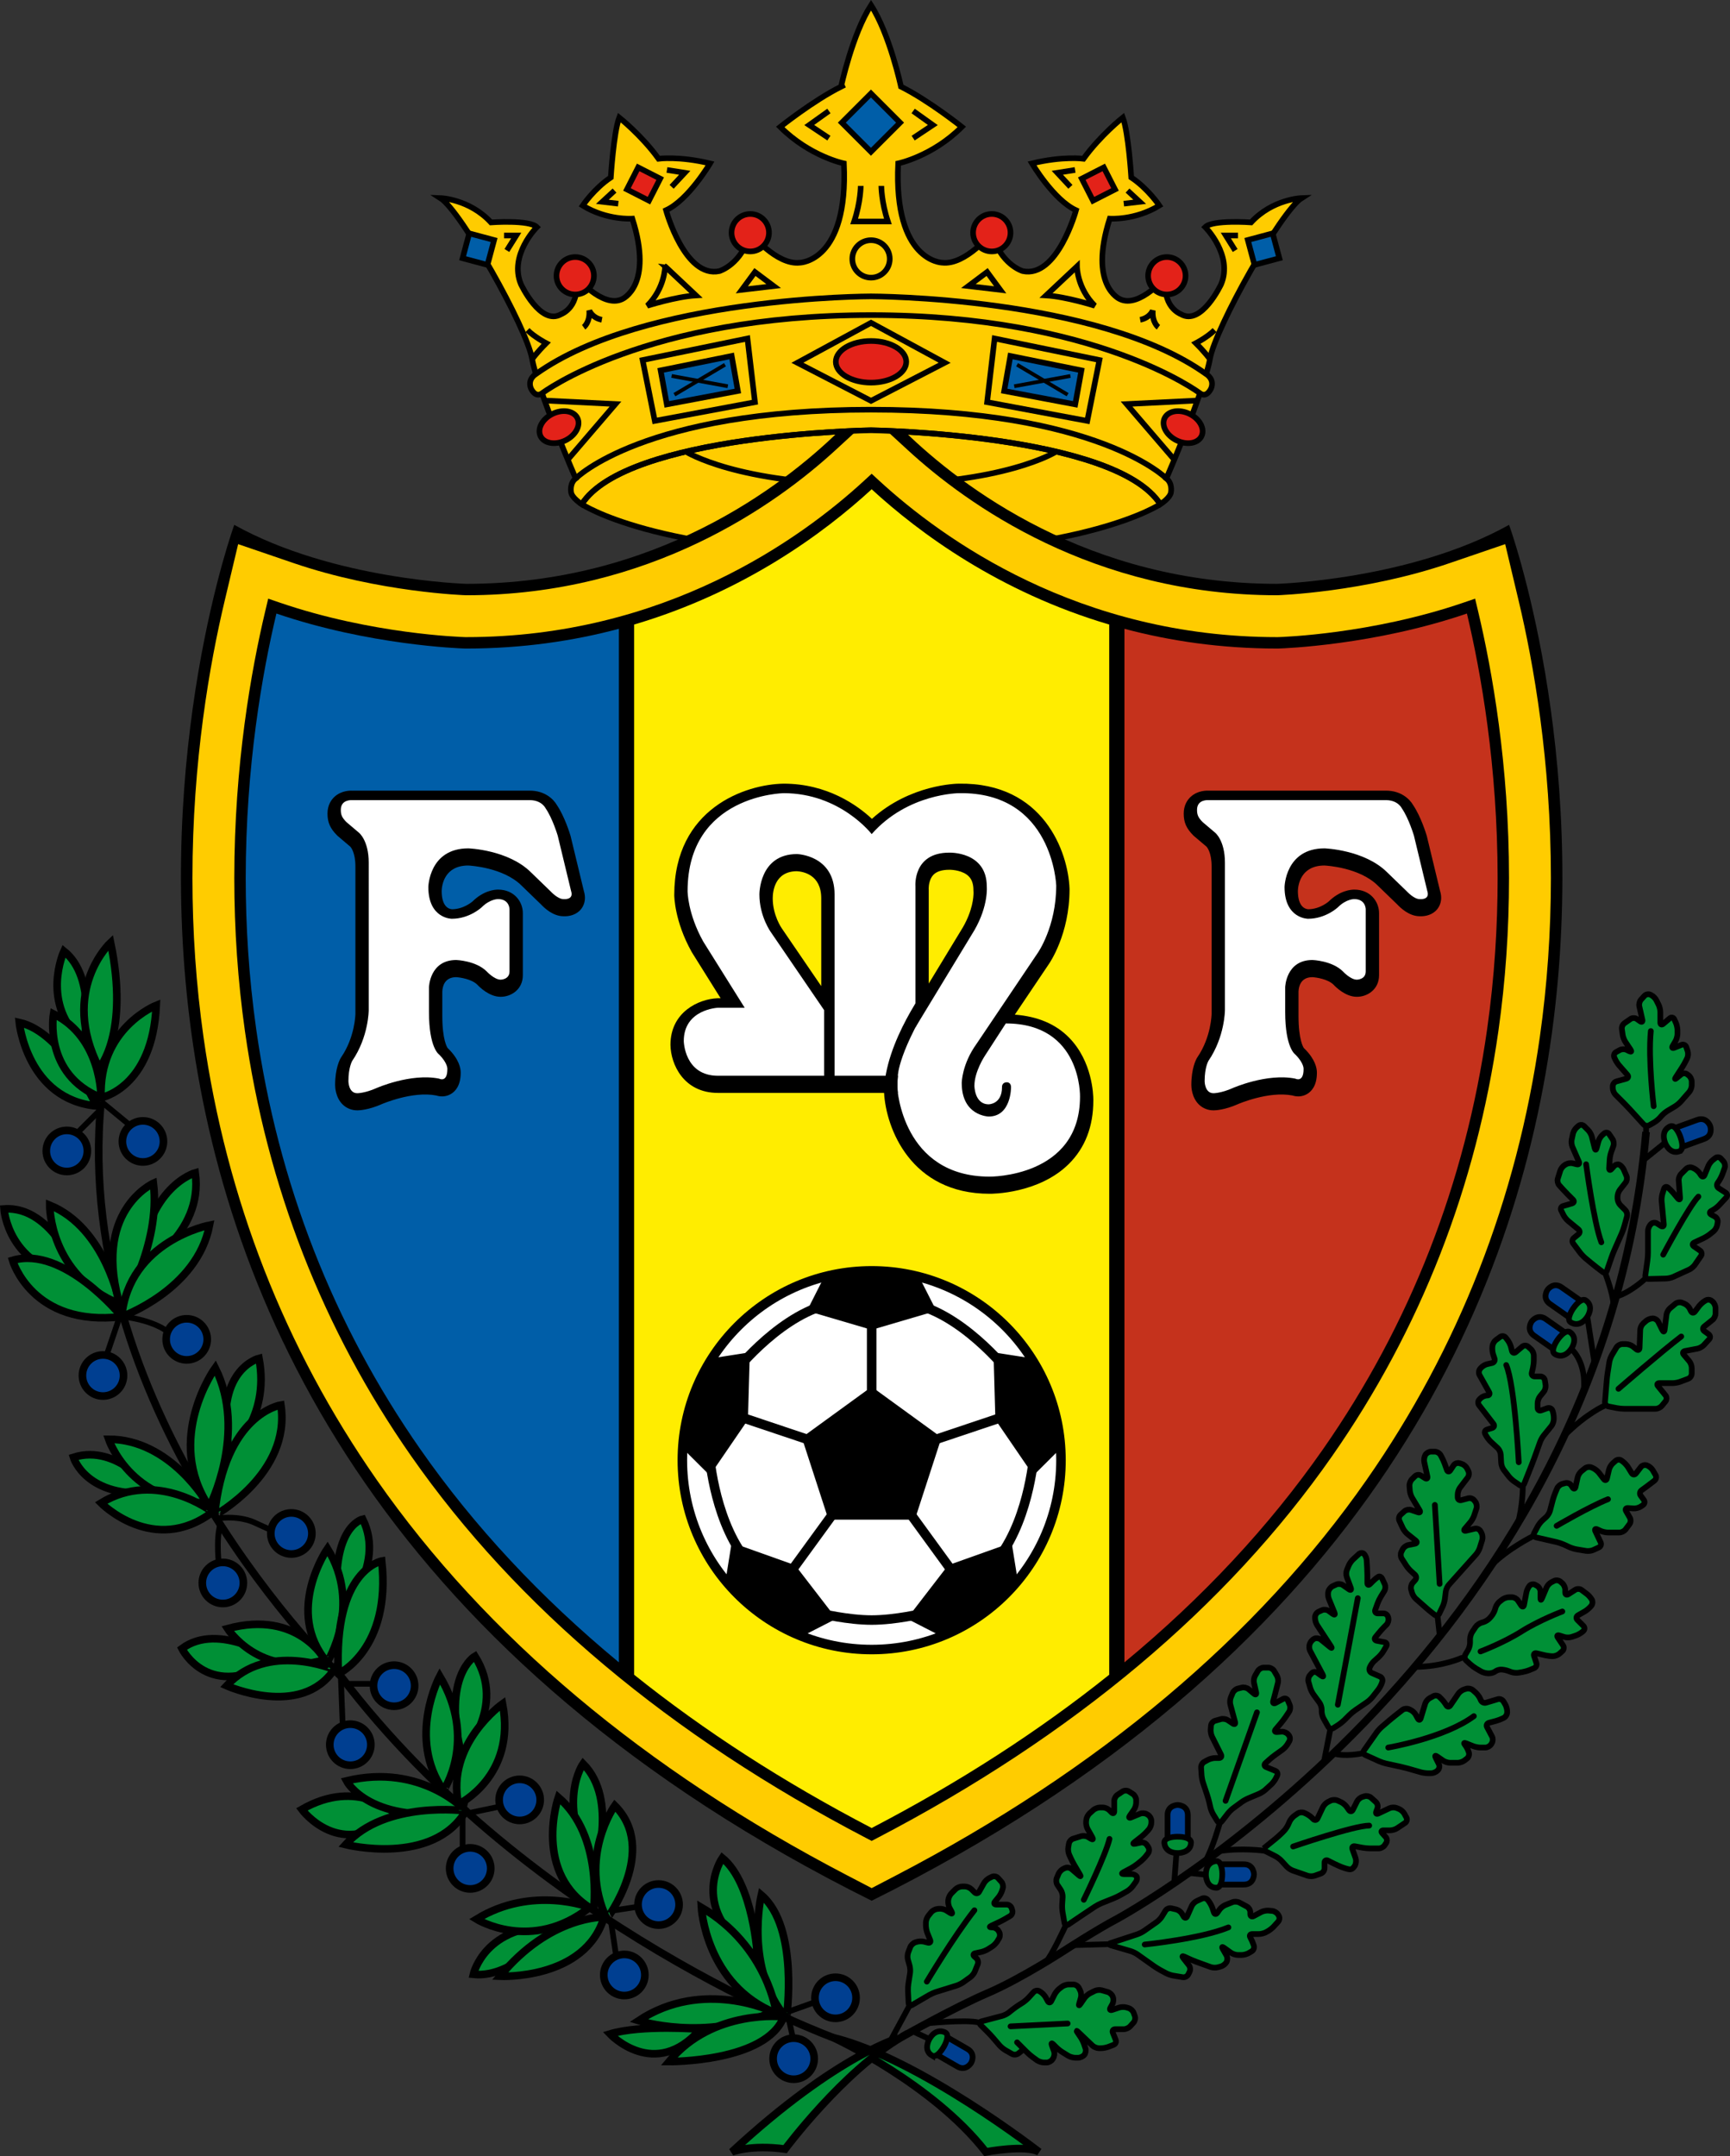 <?xml version="1.0" encoding="utf-8"?>
<!-- Generator: Adobe Illustrator 13.0.0, SVG Export Plug-In . SVG Version: 6.00 Build 14948)  -->
<!DOCTYPE svg PUBLIC "-//W3C//DTD SVG 1.0//EN" "http://www.w3.org/TR/2001/REC-SVG-20010904/DTD/svg10.dtd">
<svg version="1.0" id="HQFL" xmlns="http://www.w3.org/2000/svg" xmlns:xlink="http://www.w3.org/1999/xlink" x="0px" y="0px"
	 width="318.233px" height="396.543px" viewBox="0 0 318.233 396.543" enable-background="new 0 0 318.233 396.543"
	 xml:space="preserve">
<rect x="0" y="0" width="318.233" height="396.543" fill="#333333" stroke="none"/>
<path fill="#FFCC00" d="M213.436,92.735c0,0-13.604,9.126-53.21,9.126c-39.606,0-53.209-9.126-53.209-9.126s-1.938-1.205-1.98-2.325
	c0,0-0.258-1.55,0.861-2.411c0,0-6.974-16.101-8.008-21.955c-1.033-5.855-13.086-27.208-16.875-29.619c0,0,5.338,0.172,9.299,4.478
	c0,0,7.06-0.517,8.438,0.861c0,0-5.166,5.166-2.927,10.504c0,0,3.615,7.749,7.404,5.511c0,0,3.789-1.377,2.583-7.061
	c0,0,4.994,6.027,8.61,4.305c0,0,5.855-2.411,1.894-14.81c0,0-4.649,0.345-9.126-2.41c0,0,2.066-3.1,5.166-5.166
	c0,0,0.517-8.266,1.55-11.021c0,0,4.133,3.272,7.233,7.577c0,0,3.788-0.516,9.47,0.861c0,0-3.96,6.715-8.093,8.61
	c0,0,3.444,12.571,9.815,11.193c0,0,4.133-1.206,5.683-7.06c0,0,4.821,6.027,9.126,5.51c0,0,8.955-0.172,8.093-18.253
	c0,0-6.285-1.292-11.709-6.716c0,0,6.027-4.821,11.193-7.404c0,0,2.066-9.643,5.51-14.981c3.445,5.338,5.51,14.981,5.51,14.981
	c5.167,2.583,11.193,7.404,11.193,7.404c-5.425,5.425-11.71,6.716-11.71,6.716c-0.86,18.081,8.094,18.253,8.094,18.253
	c4.305,0.517,9.127-5.51,9.127-5.51c1.549,5.854,5.682,7.06,5.682,7.06c6.371,1.378,9.815-11.193,9.815-11.193
	c-4.133-1.895-8.094-8.61-8.094-8.61c5.683-1.377,9.472-0.861,9.472-0.861c3.1-4.305,7.232-7.577,7.232-7.577
	c1.034,2.755,1.549,11.021,1.549,11.021c3.099,2.066,5.167,5.166,5.167,5.166c-4.478,2.755-9.126,2.41-9.126,2.41
	c-3.962,12.399,1.894,14.81,1.894,14.81c3.616,1.722,8.61-4.305,8.61-4.305c-1.206,5.683,2.583,7.061,2.583,7.061
	c3.789,2.238,7.405-5.511,7.405-5.511c2.238-5.338-2.928-10.504-2.928-10.504c1.378-1.377,8.438-0.861,8.438-0.861
	c3.961-4.305,9.3-4.478,9.3-4.478c-3.79,2.411-15.843,23.764-16.876,29.619C221.529,71.899,214.554,88,214.554,88
	c1.12,0.861,0.861,2.411,0.861,2.411C215.373,91.53,213.436,92.735,213.436,92.735z"/>
<polygon fill="#005EA8" stroke="#000000" stroke-width="1.033" points="121.523,68.119 122.66,74.371 135.73,71.908 
	134.594,65.467 "/>
<polygon fill="#005EA8" stroke="#000000" stroke-width="1.033" points="198.927,68.119 197.791,74.371 184.72,71.908 
	185.856,65.467 "/>
<rect x="116.108" y="31.57" transform="matrix(0.454 -0.891 0.891 0.454 34.483 123.957)" fill="#E32219" stroke="#000000" stroke-width="1.033" width="4.546" height="4.546"/>
<g>
	<line fill="none" stroke="#000000" stroke-width="0.689" x1="123.547" y1="69.144" x2="133.879" y2="71.038"/>
	<line fill="none" stroke="#000000" stroke-width="0.689" x1="124.063" y1="72.588" x2="133.363" y2="67.077"/>
</g>
<path fill="none" stroke="#000000" stroke-width="1.033" d="M160.225,0.953c3.445,5.338,5.51,14.981,5.51,14.981
	c5.167,2.583,11.193,7.404,11.193,7.404c-5.425,5.425-11.71,6.716-11.71,6.716c-0.86,18.081,8.094,18.253,8.094,18.253
	c4.305,0.517,9.127-5.51,9.127-5.51c1.549,5.854,5.682,7.06,5.682,7.06c6.371,1.378,9.815-11.193,9.815-11.193
	c-4.133-1.895-8.094-8.61-8.094-8.61c5.683-1.377,9.472-0.861,9.472-0.861c3.1-4.305,7.232-7.577,7.232-7.577
	c1.034,2.755,1.549,11.021,1.549,11.021c3.099,2.066,5.167,5.166,5.167,5.166c-4.478,2.755-9.126,2.41-9.126,2.41
	c-3.962,12.399,1.894,14.81,1.894,14.81c3.616,1.722,8.61-4.305,8.61-4.305c-1.206,5.683,2.583,7.061,2.583,7.061
	c3.789,2.238,7.405-5.511,7.405-5.511c2.238-5.338-2.928-10.504-2.928-10.504c1.378-1.377,8.438-0.861,8.438-0.861
	c3.961-4.305,9.3-4.478,9.3-4.478c-3.79,2.411-15.843,23.764-16.876,29.619C221.529,71.899,214.554,88,214.554,88
	c1.12,0.861,0.861,2.411,0.861,2.411c-0.042,1.12-1.979,2.325-1.979,2.325c-8.266-12.915-53.21-13.604-53.21-13.604
	s-44.943,0.689-53.209,13.604c0,0-1.938-1.205-1.98-2.325c0,0-0.258-1.55,0.861-2.411c0,0-6.974-16.101-8.008-21.955
	c-1.033-5.855-13.086-27.208-16.875-29.619c0,0,5.338,0.172,9.299,4.478c0,0,7.06-0.517,8.438,0.861c0,0-5.166,5.166-2.927,10.504
	c0,0,3.615,7.749,7.404,5.511c0,0,3.789-1.377,2.583-7.061c0,0,4.994,6.027,8.61,4.305c0,0,5.855-2.411,1.894-14.81
	c0,0-4.649,0.345-9.126-2.41c0,0,2.066-3.1,5.166-5.166c0,0,0.517-8.266,1.55-11.021c0,0,4.133,3.272,7.233,7.577
	c0,0,3.788-0.516,9.47,0.861c0,0-3.96,6.715-8.093,8.61c0,0,3.444,12.571,9.815,11.193c0,0,4.133-1.206,5.683-7.06
	c0,0,4.821,6.027,9.126,5.51c0,0,8.955-0.172,8.093-18.253c0,0-6.285-1.292-11.709-6.716c0,0,6.027-4.821,11.193-7.404
	C154.715,15.934,156.781,6.291,160.225,0.953z"/>
<path fill="none" stroke="#000000" stroke-width="1.033" d="M194.288,83.057c0,0-9.438,6.062-34.063,6.062
	c-24.625,0-34.063-6.062-34.063-6.062"/>
<path fill="none" stroke="#000000" stroke-width="1.033" d="M213.436,92.735c0,0-13.604,9.126-53.21,9.126
	c-39.606,0-53.209-9.126-53.209-9.126"/>
<path fill="none" stroke="#000000" stroke-width="1.033" d="M214.554,88c0,0-12.484-12.656-54.329-12.656
	C118.381,75.343,105.896,88,105.896,88"/>
<rect x="199.797" y="31.57" transform="matrix(-0.454 -0.891 0.891 -0.454 263.634 229.259)" fill="#E32219" stroke="#000000" stroke-width="1.033" width="4.546" height="4.546"/>
<path fill="#FFCC00" stroke="#000000" stroke-width="1.033" d="M160.225,54.507c0,0,41.69,0.005,61.657,14.295
	c0,0,1.582,0.899,0.911,2.612c0,0-0.791,1.863-2.051,0.915c0,0-19.016-14.378-60.517-14.378c-41.5,0-60.517,14.378-60.517,14.378
	c-1.26,0.948-2.05-0.915-2.05-0.915c-0.671-1.713,0.91-2.612,0.91-2.612C118.536,54.512,160.225,54.507,160.225,54.507z"/>
<g>
	<polygon fill="none" stroke="#000000" stroke-width="1.033" points="136.462,53.301 138.873,50.03 142.317,52.613 	"/>
	<polyline fill="none" stroke="#000000" stroke-width="1.033" points="122.686,31.26 125.958,31.776 123.547,34.36 	"/>
	<polyline fill="none" stroke="#000000" stroke-width="1.033" points="113.043,35.048 110.804,37.115 113.731,37.459 	"/>
	<polyline fill="none" stroke="#000000" stroke-width="1.033" points="152.477,20.412 148.86,22.994 152.477,25.405 	"/>
	<polyline fill="none" stroke="#000000" stroke-width="1.033" points="92.723,43.314 94.962,43.314 93.24,46.069 	"/>
	<path fill="none" stroke="#000000" stroke-width="1.033" d="M119.07,56.229c0,0,5.28-1.678,8.955-1.894l-5.683-5.338
		C122.342,48.997,122.342,52.957,119.07,56.229z"/>
	<path fill="none" stroke="#000000" stroke-width="1.033" d="M107.36,60.189c0,0,1.206-0.861,1.033-3.1
		c0,0,0.517,1.377,2.325,1.722"/>
	<path fill="none" stroke="#000000" stroke-width="1.033" d="M97.889,66.044c0,0,0.861-1.205,2.583-2.927
		c0,0-2.153-1.12-3.444-2.411"/>
	<polyline fill="none" stroke="#000000" stroke-width="1.033" points="100.18,73.664 113.215,74.31 104.435,84.54 	"/>
	<polygon fill="none" stroke="#000000" stroke-width="1.033" points="118.208,66.216 137.495,62.256 138.873,73.965 
		120.447,77.409 	"/>
	<path fill="none" stroke="#000000" stroke-width="1.033" d="M162.12,34.187c0,0,0,2.928,1.205,6.544h-3.1h-3.1
		c1.206-3.617,1.206-6.544,1.206-6.544"/>
	<polygon fill="none" stroke="#000000" stroke-width="1.033" points="183.989,53.301 181.579,50.03 178.135,52.613 	"/>
	<polyline fill="none" stroke="#000000" stroke-width="1.033" points="197.765,31.26 194.493,31.776 196.903,34.36 	"/>
	<polyline fill="none" stroke="#000000" stroke-width="1.033" points="207.409,35.048 209.647,37.115 206.72,37.459 	"/>
	<polyline fill="none" stroke="#000000" stroke-width="1.033" points="167.975,20.412 171.591,22.994 167.975,25.405 	"/>
	<polyline fill="none" stroke="#000000" stroke-width="1.033" points="227.728,43.314 225.49,43.314 227.211,46.069 	"/>
	<path fill="none" stroke="#000000" stroke-width="1.033" d="M201.381,56.229c0,0-5.279-1.678-8.954-1.894l5.682-5.338
		C198.109,48.997,198.109,52.957,201.381,56.229z"/>
	<circle fill="none" stroke="#000000" stroke-width="1.033" cx="160.225" cy="47.619" r="3.444"/>
	<path fill="none" stroke="#000000" stroke-width="1.033" d="M213.091,60.189c0,0-1.206-0.861-1.034-3.1
		c0,0-0.517,1.377-2.324,1.722"/>
	<path fill="none" stroke="#000000" stroke-width="1.033" d="M222.562,66.044c0,0-0.861-1.205-2.583-2.927
		c0,0,2.152-1.12,3.444-2.411"/>
	<polyline fill="none" stroke="#000000" stroke-width="1.033" points="220.271,73.664 207.235,74.31 216.015,84.54 	"/>
	<polygon fill="none" stroke="#000000" stroke-width="1.033" points="160.225,73.72 173.772,66.716 160.225,59.369 146.678,66.716 
			"/>
	<polygon fill="none" stroke="#000000" stroke-width="1.033" points="202.242,66.216 182.955,62.256 181.579,73.965 
		200.004,77.409 	"/>
</g>
<g>
	<line fill="none" stroke="#000000" stroke-width="0.689" x1="196.903" y1="69.144" x2="186.571" y2="71.038"/>
	<line fill="none" stroke="#000000" stroke-width="0.689" x1="196.388" y1="72.588" x2="187.088" y2="67.077"/>
</g>
<circle fill="#E32219" stroke="#000000" stroke-width="1.033" cx="182.44" cy="42.797" r="3.444"/>
<circle fill="#E32219" stroke="#000000" stroke-width="1.033" cx="214.64" cy="50.718" r="3.445"/>
<circle fill="#E32219" stroke="#000000" stroke-width="1.033" cx="138.012" cy="42.797" r="3.444"/>
<circle fill="#E32219" stroke="#000000" stroke-width="1.033" cx="105.81" cy="50.718" r="3.444"/>
<ellipse fill="#E32219" stroke="#000000" stroke-width="1.033" cx="160.226" cy="66.542" rx="6.478" ry="3.829"/>
<path fill="#E32219" stroke="#000000" stroke-width="1.033" d="M106.319,77.144c0.468,1.43-0.716,3.222-2.647,4.002
	c-1.93,0.781-3.875,0.254-4.343-1.176c-0.468-1.43,0.717-3.222,2.647-4.002C103.906,75.188,105.851,75.714,106.319,77.144z"/>
<path fill="#E32219" stroke="#000000" stroke-width="1.033" d="M214.131,77.144c-0.468,1.43,0.718,3.222,2.648,4.002
	c1.929,0.781,3.875,0.254,4.342-1.176c0.469-1.43-0.716-3.222-2.647-4.002C216.544,75.188,214.6,75.714,214.131,77.144z"/>
<path d="M154.241,79.373c-10.356,10.063-33.694,28.003-68.449,28.003c0,0-24.5-0.7-42.7-10.85c0,0-60.104,164.85,117.25,253.049
	c177.353-88.2,117.25-253.049,117.25-253.049c-18.2,10.15-42.7,10.85-42.7,10.85c-34.739,0-58.073-17.925-68.436-27.99"/>
<path fill="none" d="M235.513,129.067l-0.313,0.009h-0.308c-34.567,0-59.835-14.571-74.55-26.243
	c-14.715,11.672-39.984,26.243-74.55,26.243h-0.17h-0.138l-0.313-0.009c-0.616-0.018-12.551-0.408-26.884-3.885
	c-1.767,9.731-3.289,22.164-3.289,36.306c0,8.965,0.618,17.864,1.836,26.453c3.796,26.757,13.396,51.32,28.533,73.005
	c17.491,25.054,42.71,46.606,74.973,64.135c32.263-17.529,57.482-39.081,74.973-64.135c15.138-21.685,24.738-46.248,28.533-73.005
	c1.22-8.589,1.837-17.49,1.837-26.453c0-14.143-1.523-26.575-3.29-36.306C248.063,128.659,236.128,129.049,235.513,129.067z"/>
<path fill="#FFCC00" d="M157.575,79.213l-3.865,3.552c-10.853,9.976-34.108,26.71-67.918,26.71l-0.064-0.001
	c-0.152-0.004-15.923-0.514-31.713-5.911l-10.208-3.489l-2.496,10.495c-2.697,11.342-5.912,29.382-5.912,50.918
	c0,9.883,0.684,19.709,2.031,29.206c4.232,29.831,14.954,57.242,31.868,81.471c20.129,28.834,49.237,53.304,86.516,72.728
	l4.529,2.36l4.528-2.36c37.279-19.423,66.387-43.894,86.516-72.728c16.915-24.229,27.636-51.64,31.868-81.471
	c1.348-9.498,2.032-19.325,2.032-29.206c0-21.536-3.216-39.577-5.913-50.918l-2.495-10.495l-10.209,3.489
	c-15.788,5.396-31.559,5.906-31.717,5.911c-0.001,0-0.059,0-0.059,0c-33.811,0-57.065-16.735-67.918-26.71l-3.854-3.542
	 M275.63,189.612c-4.061,28.623-14.342,54.915-30.558,78.145c-19.412,27.807-47.593,51.462-83.76,70.306l-0.97,0.506l-0.971-0.506
	c-36.167-18.844-64.348-42.499-83.76-70.306c-16.216-23.23-26.497-49.521-30.558-78.145c-1.297-9.14-1.955-18.602-1.955-28.124
	c0-20.79,3.102-38.196,5.704-49.137l0.534-2.249l2.188,0.748c16.882,5.771,33.298,6.302,33.987,6.322l0.11,0.004h0.17
	c36.421,0,61.451-18.008,73.129-28.741l1.421-1.307l1.421,1.307c11.678,10.733,36.707,28.741,73.129,28.741l0.111,0l0.169-0.004
	h-0.001c0.69-0.02,17.106-0.552,33.988-6.322l2.188-0.748l0.535,2.249c2.602,10.941,5.704,28.347,5.704,49.137
	C277.585,171.009,276.928,180.471,275.63,189.612z"/>
<path fill="none" stroke="#000000" stroke-width="1.033" d="M213.436,92.735c-8.266-12.915-53.21-13.604-53.21-13.604
	s-44.943,0.689-53.209,13.604c0,0-0.181-0.112-0.432-0.3"/>
<rect x="230.096" y="43.444" transform="matrix(-0.966 0.259 -0.259 -0.966 468.86 29.863)" fill="#005EA8" stroke="#000000" stroke-width="1.033" width="4.735" height="4.735"/>
<rect x="85.62" y="43.443" transform="matrix(0.966 0.259 -0.259 0.966 14.862 -21.22)" fill="#005EA8" stroke="#000000" stroke-width="1.033" width="4.735" height="4.735"/>
<rect x="156.437" y="18.747" transform="matrix(0.707 -0.707 0.707 0.707 30.998 119.903)" fill="#005EA8" stroke="#000000" stroke-width="1.033" width="7.577" height="7.577"/>
<path fill="#005EA8" d="M85.792,119.276h-0.17l-0.169-0.005c-0.882-0.025-17.547-0.602-34.607-6.434
	c-2.572,10.817-5.646,28.021-5.646,48.651c0,8.748,0.554,18.102,1.934,27.829c4.014,28.294,14.175,54.28,30.2,77.238
	c9.905,14.188,22.113,27.269,36.511,39.174V115.648C105.402,117.894,96.044,119.276,85.792,119.276z"/>
<path fill="#FFED00" d="M160.342,89.98c-8.75,8.042-23.44,18.9-43.698,24.882v193.145c12.901,10.329,27.486,19.748,43.698,28.194
	c16.212-8.447,30.797-17.864,43.697-28.193V114.862C183.782,108.881,169.092,98.023,160.342,89.98z"/>
<path fill="#C5321C" d="M269.839,112.837c-17.062,5.832-33.726,6.408-34.608,6.434l-0.169,0.005h-0.169
	c-10.252,0-19.611-1.382-28.053-3.628v190.082c14.399-11.905,26.606-24.986,36.512-39.174c16.025-22.958,26.186-48.944,30.2-77.238
	c1.381-9.727,1.935-19.082,1.935-27.829C275.485,140.858,272.41,123.654,269.839,112.837z"/>
<path d="M176.404,144.126c0,0,0,0-0.001,0c-0.386,0-8.97,0.109-16.012,6.471c-2.699-2.513-8.218-6.471-16.236-6.471
	c-6.985,0.104-20.125,4.515-20.125,20.475c0,0.194,0.037,4.816,3.199,10.471l0.03,0.053c0,0,3.051,4.875,5.297,8.464
	c-0.083,0-0.527,0-0.527,0l-0.051,0.002c-3.477,0.145-8.648,2.547-8.648,8.573c0.048,3.573,2.418,8.838,8.75,8.838
	c0,0,26.47,0,30.545,0c0.362,6.441,4.876,18.549,19.417,18.549c0.339,0.004,8.996,0.032,14.564-5.479
	c2.993-2.96,4.511-6.887,4.511-11.67c0-0.015,0.001-0.058,0.001-0.128c0-0.971-0.182-7.046-4.434-11.41
	c-2.499-2.565-5.891-3.947-10.008-4.256c3.079-4.575,6.234-9.263,6.234-9.263c0.125-0.173,3.831-5.496,3.831-13.793l-0.001-0.087
	C196.499,156.672,191.938,143.89,176.404,144.126z M162.177,155.723c5.799-6.562,14.189-6.697,14.273-6.697
	c14.402-0.219,15.341,13.592,15.389,14.56c-0.01,6.643-2.937,10.94-2.965,10.982l-11.256,16.723l0.046-0.068
	c-3.117,4.311-3.206,8.236-3.206,8.67c0,6.216,4.405,8.551,7.365,8.602c1.747,0.001,3.247-0.604,4.38-1.75
	c2.203-2.227,2.23-5.729,2.226-6.121c0-2.073-1.618-3.328-3.18-3.328c-1.012,0-1.916,0.38-2.542,1.071
	c-0.901,0.993-0.863,2.181-0.83,2.521l-0.011-0.238c0,0.207-0.025,0.316-0.045,0.426c-0.07-0.223-0.125-0.482-0.13-0.714
	c0-1.489,1.124-3.536,1.516-4.133c0,0,2.085-3.221,3.082-4.761c2.893,0.216,5.221,1.12,6.859,2.787
	c3.004,3.057,3.068,7.693,3.068,8.069c0,0.014,0,0.022,0,0.024c0,3.517-0.994,6.188-3.038,8.222
	c-4.063,4.042-10.946,4.081-11.115,4.081c-0.001,0-0.003,0-0.003,0c-12.6,0-14.314-11.564-14.521-13.649c0.092,0,3.302,0,3.302,0
	s0-7.706,0-10.669c2.187-3.602,10.495-17.285,10.495-17.285c2.352-4.076,2.647-7.433,2.647-8.863c0-0.371-0.021-0.612-0.029-0.703
	l0.012,0.244c0-2.492-0.834-4.612-2.41-6.13c-2.615-2.518-6.296-2.548-6.959-2.532c-3.473,0.002-5.474,1.387-6.543,2.549
	c-1.896,2.064-2.123,4.671-2.123,5.796c0,0.267,0.014,0.451,0.019,0.523l-0.008-0.207c0,0,0,15.165,0,25.235
	c-0.077,0.126-0.694,1.144-0.694,1.144l0.072-0.112c-0.202,0.296-1.549,2.394-2.261,6.108c-3.262,0-5.141,0-7.092,0
	c0-4.206,0-30.887,0-30.887c0-7.081-5.562-9.792-9.301-9.887c0,0-0.002,0-0.003,0c-2.693,0-4.946,0.873-6.578,2.524
	c-2.724,2.755-2.842,6.673-2.842,7.336c0,0.022,0,0.055,0,0.055c0,4.738,2.463,8.18,2.568,8.325c0,0,8.551,12.522,9.332,13.666
	c0,1.042,0,6,0,8.868c-3.747,0-17.063,0-17.063,0c-3.458,0-3.822-3.055-3.851-3.991c0-3.119,2.979-3.562,3.94-3.621
	c0.172,0,9.234,0,9.234,0s-9.822-15.692-9.913-15.838c-2.484-4.457-2.561-8.029-2.561-8.064c0-15.066,14.645-15.547,15.269-15.56
	c8.967,0,13.997,6.307,14.207,6.575l1.814,2.323L162.177,155.723z M143.815,170.744c-0.049-0.069-1.673-2.405-1.673-5.531
	c0.002-1.177,0.332-4.964,4.433-4.984c1.116,0.059,4.492,0.602,4.492,4.984c0,0,0,8.083,0,16.149
	C148.276,177.277,143.815,170.744,143.815,170.744z M170.842,163.726v-0.076l-0.007-0.104c-0.002-0.042-0.004-0.092-0.004-0.148
	c0-0.552,0.145-1.739,0.849-2.488c0.59-0.627,1.574-0.945,2.924-0.945c0.697-0.016,2.535,0.167,3.568,1.176
	c0.602,0.588,0.894,1.435,0.894,2.586v0.093l0.01,0.123c0.001,0.019,0.007,0.106,0.007,0.254c0,0.776-0.162,3.231-1.963,6.356
	c0,0-3.15,5.187-6.278,10.339C170.842,172.31,170.842,163.726,170.842,163.726z M174.512,155.065c0.016,0,0.09-0.001,0.093-0.001
	L174.512,155.065z"/>
<path fill="#FFFFFF" d="M153.517,197.851h14.875v-34.825c0,0-0.525-6.212,6.212-6.212c0,0,6.913-0.263,6.913,6.212
	c0,0,0.35,3.5-2.275,8.05l-11.9,19.6c0,0-2.275,3.325-2.275,9.45c0,0,0.875,16.274,16.975,16.274c0,0,16.625,0.175,16.625-14.7
	c0,0,0.35-13.475-13.65-13.475l-3.85,5.95c0,0-1.925,2.888-1.925,5.513c0,0,0,3.412,2.625,3.412c0,0,2.45,0,2.45-3.15
	c0,0-0.089-0.904,0.933-0.904c0,0,0.73,0,0.73,0.904c0,0,0.058,5.396-4.112,5.396c0,0-4.959-0.087-4.959-6.154
	c0,0,0-3.442,2.741-7.234l11.23-16.683c0,0,3.413-4.813,3.413-12.425c0,0-0.612-17.237-17.85-16.975c0,0-9.45,0-16.1,7.525
	c0,0-5.775-7.525-16.188-7.525c0,0-17.675,0.262-17.675,18.025c0,0,0,4.112,2.888,9.275l7.612,12.163h-4.9c0,0-6.3,0.262-6.3,6.125
	c0,0,0.088,6.387,6.3,6.387h19.512v-12.075l-9.8-14.35c0,0-2.1-2.888-2.1-6.913c0,0-0.087-7.438,6.913-7.438
	c0,0,6.913,0.175,6.913,7.438V197.851z"/>
<path d="M170.842,180.891c0,0-8.217,10.748-8.217,20.11h2.536c0,0-0.17-1.75,0-3.15c0,0-0.006-4.462,7.169-15.662L170.842,180.891z"
	/>
<path d="M219.018,146.553c-0.583,0.541-1.275,1.516-1.275,3.085l0,0c0,1.612,0.495,2.735,1.768,4.008l0.071,0.072
	c0,0,2.323,1.964,2.343,1.982c0.068,0.07,0.95,1.012,0.95,3.651c0,0,0,27.097,0,27.116c0,0.044-0.066,4.248-2.604,7.959
	l-0.042,0.061l-0.037,0.063c-0.175,0.292-1.048,1.906-1.048,4.994v0.001c0,0.369,0.065,2.263,1.354,3.552
	c0.718,0.718,1.687,1.114,2.729,1.114c0.321,0,2.044-0.056,4.495-1.145c0.052-0.023,5.611-2.435,10.004-1.593
	c0.795,0.251,1.793,0.281,2.731-0.279c0.813-0.486,1.781-1.551,1.786-3.855c0-0.025,0.002-0.042,0.002-0.068
	c0-0.828-0.308-2.431-2.236-4.36l-0.105-0.105c0,0-0.036-0.026-0.046-0.034c-0.118-0.161-0.997-1.514-0.997-5.945
	c0,0,0-4.353,0-4.482c0.049-0.985,0.448-2.609,2.528-2.63c0.734,0.038,2.883,0.356,3.906,1.378l-0.067-0.07
	c0.499,0.541,2.289,2.305,4.367,2.305c1.98,0,4.083-1.39,4.083-3.966v-11.434c0-2.092-1.594-4.315-4.547-4.316
	c-0.592-0.004-2.677,0.144-4.767,2.234l0.064-0.063c-0.015,0.015-1.598,1.426-3.779,1.442c-0.595-0.046-1.903-0.475-1.903-3.381
	c0.035-1.047,0.499-4.65,4.876-4.664c0.367,0.017,6.482,0.354,9.841,3.713l3.645,3.528l-0.103-0.105
	c0.604,0.66,2.218,2.193,4.137,2.194c1.06,0.056,2.386-0.247,3.231-1.286c0.436-0.536,1.081-1.699,0.496-3.456l0.058,0.2
	l-2.465-10.211l-0.018-0.06c-0.105-0.356-1.064-3.5-2.495-5.625c-0.632-1.101-2.235-2.662-4.988-2.662h-32.753l0.176,0.006
	C222.05,145.392,220.329,145.333,219.018,146.553z M222.027,150.303l0.06,0.003l0,0
	C222.063,150.304,222.027,150.303,222.027,150.303z M254.958,150.309c0.567,0,0.741,0.201,0.77,0.241c0,0-0.008-0.017-0.011-0.022
	l0.14,0.235c0.854,1.245,1.632,3.484,1.875,4.287c0.026,0.11,0.906,3.757,1.623,6.727c-1.07-1.036-2.458-2.379-2.458-2.379
	c-4.802-4.802-12.836-5.111-13.176-5.121c-7.153-0.001-9.815,5.695-9.878,9.524c0,6.835,4.884,8.324,6.767,8.324
	c4.125,0,6.869-2.488,7.168-2.772c0.406-0.404,0.75-0.613,0.998-0.724c0,1.043,0,6.716,0,9.014
	c-0.008-0.009-0.018-0.018-0.018-0.018c-2.592-2.594-6.784-2.801-7.253-2.816c-0.001,0-0.001,0-0.003,0
	c-5.428,0-7.473,4.43-7.542,7.409l-0.001,4.606c0,6.328,1.618,8.725,2.629,9.604c-5.316-0.254-10.605,2.045-10.858,2.157
	c-0.681,0.302-1.236,0.466-1.668,0.569c0.052-1.436,0.374-2.16,0.377-2.167l-0.045,0.081l-0.08,0.123
	c3.421-5.001,3.46-10.485,3.46-10.717v-27.125c0-5.058-2.297-7.093-2.758-7.45l0.082,0.067c0,0-1.493-1.263-1.96-1.659
	C224.903,150.309,254.958,150.309,254.958,150.309z M261.392,163.623c0.018,0.001,0.036,0.003,0.036,0.003s-0.027-0.002-0.034-0.002
	C261.394,163.624,261.392,163.623,261.392,163.623z M249.127,163.609c0.037,0,0.071,0.001,0.096,0.002l-0.098-0.002
	C249.126,163.609,249.126,163.609,249.127,163.609z M261.142,168.509c-0.001,0-0.001,0-0.003,0
	c-0.094-0.005-0.193-0.006-0.283-0.016L261.142,168.509z M242.241,197.337c-0.003,0.095-0.005,0.188-0.014,0.258l0.015-0.27
	C242.242,197.33,242.241,197.333,242.241,197.337z"/>
<path fill="#FFFFFF" d="M225.324,185.776c0,0,0,4.9-3.032,9.333c0,0-0.7,1.167-0.7,3.733c0,0-0.001,2.216,1.633,2.216
	c0,0,1.4,0,3.5-0.933c0,0,6.3-2.8,11.55-1.75c0,0,1.518,0.816,1.518-1.75c0,0,0.116-1.051-1.518-2.684c0,0-1.866-1.166-1.866-7.816
	v-4.55c0,0,0.116-5.017,5.016-5.017c0,0,3.618,0.117,5.6,2.1c0,0,1.4,1.517,2.567,1.517c0,0,1.633,0,1.633-1.517v-11.434
	c0,0,0-1.866-2.1-1.866c0,0-1.458-0.059-3.033,1.517c0,0-2.216,2.1-5.483,2.1c0,0-4.316,0-4.316-5.833c0,0,0.116-7.116,7.35-7.116
	c0,0,7.35,0.233,11.55,4.433l3.616,3.5c0,0,1.284,1.4,2.334,1.4c0,0,1.982,0.233,1.4-1.517l-2.45-10.15c0,0-0.934-3.15-2.217-5.017
	c0,0-0.699-1.517-2.917-1.517h-32.753c0,0-2.013-0.146-2.013,1.779c0,0.875,0.175,1.4,1.05,2.275l2.275,1.925
	c0,0,1.807,1.4,1.807,5.513V185.776z"/>
<path d="M61.518,146.553c-0.582,0.541-1.275,1.516-1.275,3.085l0,0c0,1.612,0.496,2.735,1.768,4.008l0.072,0.072
	c0,0,2.322,1.964,2.343,1.982c0.069,0.07,0.951,1.012,0.951,3.651c0,0,0,27.097,0,27.116c0,0.044-0.065,4.248-2.605,7.959
	l-0.042,0.061l-0.038,0.063c-0.175,0.292-1.048,1.906-1.048,4.994v0.001c0,0.369,0.065,2.263,1.354,3.552
	c0.718,0.718,1.687,1.114,2.729,1.114c0.321,0,2.044-0.056,4.495-1.145c0.053-0.023,5.612-2.435,10.004-1.593
	c0.795,0.251,1.794,0.281,2.731-0.279c0.813-0.486,1.782-1.551,1.786-3.855c0-0.025,0.003-0.042,0.003-0.068
	c0-0.828-0.309-2.431-2.237-4.36l-0.105-0.105c0,0-0.035-0.026-0.046-0.034c-0.118-0.161-0.997-1.514-0.997-5.945
	c0,0,0-4.353,0-4.482c0.049-0.985,0.448-2.609,2.528-2.63c0.734,0.038,2.883,0.356,3.905,1.378l-0.067-0.07
	c0.499,0.541,2.289,2.305,4.367,2.305c1.98,0,4.083-1.39,4.083-3.966v-11.434c0-2.092-1.594-4.315-4.548-4.316
	c-0.591-0.004-2.677,0.144-4.767,2.234l0.065-0.063c-0.016,0.015-1.598,1.426-3.78,1.442c-0.594-0.046-1.903-0.475-1.903-3.381
	c0.036-1.047,0.5-4.65,4.877-4.664c0.366,0.017,6.481,0.354,9.84,3.713l3.646,3.528l-0.103-0.105
	c0.604,0.66,2.217,2.193,4.137,2.194c1.06,0.056,2.385-0.247,3.23-1.286c0.437-0.536,1.081-1.699,0.496-3.456l0.058,0.2
	l-2.465-10.211l-0.018-0.06c-0.105-0.356-1.064-3.5-2.495-5.625c-0.631-1.101-2.236-2.662-4.987-2.662H64.705l0.177,0.006
	C64.55,145.392,62.829,145.333,61.518,146.553z M64.527,150.303l0.06,0.003l0,0C64.563,150.304,64.527,150.303,64.527,150.303z
	 M97.459,150.309c0.567,0,0.741,0.201,0.77,0.241c0,0-0.009-0.017-0.012-0.022l0.14,0.235c0.855,1.245,1.632,3.484,1.875,4.287
	c0.026,0.11,0.906,3.757,1.624,6.727c-1.071-1.036-2.459-2.379-2.459-2.379c-4.801-4.802-12.836-5.111-13.176-5.121
	c-7.153-0.001-9.815,5.695-9.878,9.524c0,6.835,4.884,8.324,6.767,8.324c4.124,0,6.869-2.488,7.168-2.772
	c0.406-0.404,0.751-0.613,0.998-0.724c0,1.043,0,6.716,0,9.014c-0.009-0.009-0.018-0.018-0.018-0.018
	c-2.593-2.594-6.784-2.801-7.253-2.816c-0.001,0-0.001,0-0.002,0c-5.428,0-7.473,4.43-7.542,7.409l0,4.606
	c0,6.328,1.617,8.725,2.629,9.604c-5.316-0.254-10.606,2.045-10.858,2.157c-0.681,0.302-1.236,0.466-1.669,0.569
	c0.053-1.436,0.374-2.16,0.378-2.167l-0.045,0.081l-0.08,0.123c3.421-5.001,3.461-10.485,3.461-10.717v-27.125
	c0-5.058-2.297-7.093-2.758-7.45l0.083,0.067c0,0-1.493-1.263-1.96-1.659C67.403,150.309,97.459,150.309,97.459,150.309z
	 M103.892,163.623c0.018,0.001,0.036,0.003,0.036,0.003s-0.027-0.002-0.034-0.002C103.894,163.624,103.892,163.623,103.892,163.623z
	 M91.627,163.609c0.037,0,0.071,0.001,0.097,0.002l-0.099-0.002C91.625,163.609,91.626,163.609,91.627,163.609z M103.642,168.509
	c0,0-0.001,0-0.002,0c-0.095-0.005-0.194-0.006-0.284-0.016L103.642,168.509z M84.741,197.337c-0.002,0.095-0.005,0.188-0.014,0.258
	l0.015-0.27C84.742,197.33,84.741,197.333,84.741,197.337z"/>
<path fill="#FFFFFF" d="M67.825,185.776c0,0,0,4.9-3.033,9.333c0,0-0.7,1.167-0.7,3.733c0,0,0,2.216,1.633,2.216
	c0,0,1.4,0,3.5-0.933c0,0,6.3-2.8,11.55-1.75c0,0,1.517,0.816,1.517-1.75c0,0,0.116-1.051-1.517-2.684c0,0-1.866-1.166-1.866-7.816
	v-4.55c0,0,0.116-5.017,5.017-5.017c0,0,3.617,0.117,5.6,2.1c0,0,1.4,1.517,2.567,1.517c0,0,1.633,0,1.633-1.517v-11.434
	c0,0,0-1.866-2.1-1.866c0,0-1.458-0.059-3.033,1.517c0,0-2.216,2.1-5.483,2.1c0,0-4.317,0-4.317-5.833c0,0,0.117-7.116,7.35-7.116
	c0,0,7.35,0.233,11.55,4.433l3.617,3.5c0,0,1.283,1.4,2.333,1.4c0,0,1.983,0.233,1.4-1.517l-2.45-10.15c0,0-0.934-3.15-2.217-5.017
	c0,0-0.699-1.517-2.916-1.517H64.705c0,0-2.013-0.146-2.013,1.779c0,0.875,0.175,1.4,1.05,2.275l2.275,1.925
	c0,0,1.808,1.4,1.808,5.513V185.776z"/>
<circle fill="#FFFFFF" cx="160.342" cy="268.55" r="34.825"/>
<circle fill="none" stroke="#000000" stroke-width="1.75" cx="160.342" cy="268.55" r="34.825"/>
<g>
	<path d="M153.101,279.481c-0.385,0-0.797-0.299-0.916-0.666l-4.476-13.773c-0.119-0.366,0.039-0.852,0.35-1.077l11.716-8.512
		c0.312-0.227,0.822-0.227,1.133,0l11.717,8.512c0.31,0.226,0.469,0.711,0.35,1.077l-4.476,13.773
		c-0.119,0.366-0.53,0.666-0.916,0.666H153.101z"/>
	<path d="M169.077,234.833l2.848,5.619c0.175,0.343,0.015,0.712-0.354,0.821l-10.558,3.105c-0.369,0.108-0.973,0.108-1.343,0
		l-10.557-3.105c-0.369-0.109-0.529-0.479-0.355-0.821l2.532-4.996c0.174-0.343,0.62-0.709,0.99-0.814
		C152.28,234.642,160.662,232.264,169.077,234.833z"/>
	<path d="M195.068,266.409l-4.464,4.445c-0.273,0.272-0.674,0.234-0.891-0.083l-6.215-9.081c-0.217-0.317-0.405-0.893-0.416-1.277
		l-0.309-11c-0.011-0.384,0.291-0.651,0.671-0.591l5.533,0.864c0.38,0.059,0.867,0.369,1.082,0.689
		C190.059,250.375,194.91,257.611,195.068,266.409z"/>
	<path d="M131.014,249.794l6.225-0.972c0.38-0.06,0.682,0.207,0.672,0.591l-0.31,11c-0.011,0.385-0.198,0.959-0.415,1.277
		l-6.215,9.081c-0.217,0.319-0.619,0.355-0.892,0.083l-3.968-3.951c-0.272-0.271-0.484-0.808-0.469-1.192
		C125.642,265.711,125.971,257.004,131.014,249.794z"/>
	<path d="M133.481,290.617l0.998-6.221c0.061-0.38,0.408-0.585,0.771-0.455l10.365,3.693c0.363,0.13,0.852,0.484,1.087,0.79
		l6.716,8.716c0.235,0.306,0.147,0.699-0.196,0.874l-4.984,2.554c-0.342,0.175-0.919,0.21-1.28,0.076
		C146.958,300.644,138.779,297.642,133.481,290.617z"/>
	<path d="M173.069,300.886l-5.607-2.873c-0.343-0.175-0.431-0.567-0.197-0.872l6.717-8.717c0.234-0.306,0.723-0.66,1.085-0.79
		l10.366-3.693c0.362-0.13,0.709,0.075,0.77,0.455l0.889,5.53c0.06,0.379-0.083,0.938-0.323,1.24
		C186.77,291.167,181.387,298.018,173.069,300.886z"/>
</g>
<g>
	<line fill="none" stroke="#000000" stroke-width="1.75" x1="135.667" y1="260.413" x2="149.492" y2="265.05"/>
	<line fill="none" stroke="#000000" stroke-width="1.75" x1="145.117" y1="289.55" x2="154.92" y2="276.08"/>
	<path fill="none" stroke="#000000" stroke-width="1.75" d="M130.417,266.8c0,0,0.7,11.9,6.475,19.6"/>
	<path fill="none" stroke="#000000" stroke-width="1.75" d="M134.617,252.976c0,0,7.875-10.325,17.15-12.95"/>
	<line fill="none" stroke="#000000" stroke-width="1.75" x1="185.017" y1="260.413" x2="171.192" y2="265.05"/>
	<path fill="none" stroke="#000000" stroke-width="1.75" d="M169.792,296.726c0,0-5.075,1.225-9.45,1.225s-9.45-1.225-9.45-1.225"/>
	<line fill="none" stroke="#000000" stroke-width="1.75" x1="175.567" y1="289.55" x2="165.763" y2="276.08"/>
	<path fill="none" stroke="#000000" stroke-width="1.75" d="M190.267,266.8c0,0-0.7,11.9-6.475,19.6"/>
	<path fill="none" stroke="#000000" stroke-width="1.75" d="M186.067,252.976c0,0-7.875-10.325-17.15-12.95"/>
	<line fill="none" stroke="#000000" stroke-width="1.75" x1="160.342" y1="241.775" x2="160.342" y2="258.05"/>
</g>
<path fill="#009036" stroke="#000000" stroke-width="1.4" d="M153.342,374.775c0,0,18.2,8.4,28,21c0,0,7.35-1.4,9.8,0
	C191.142,395.775,169.092,378.625,153.342,374.775z"/>
<path fill="none" stroke="#000000" stroke-width="1.4" d="M18.592,202.576c-5.6,58.1,44.1,105.7,44.1,105.7
	c35,46.2,90.65,66.5,90.65,66.5"/>
<g>
	<line fill="none" stroke="#000000" stroke-width="1.05" x1="145.107" y1="371.337" x2="145.992" y2="375.476"/>
	<line fill="none" stroke="#000000" stroke-width="1.05" x1="150.192" y1="368.125" x2="143.39" y2="370.556"/>
	<line fill="none" stroke="#000000" stroke-width="1.05" x1="113.442" y1="360.425" x2="112.399" y2="353.413"/>
	<line fill="none" stroke="#000000" stroke-width="1.05" x1="117.642" y1="350.625" x2="109.969" y2="351.808"/>
	<line fill="none" stroke="#000000" stroke-width="1.05" x1="85.092" y1="340.125" x2="85.092" y2="332.51"/>
	<line fill="none" stroke="#000000" stroke-width="1.05" x1="92.792" y1="332.075" x2="86.154" y2="333.463"/>
	<line fill="none" stroke="#000000" stroke-width="1.05" x1="63.042" y1="317.375" x2="62.692" y2="308.275"/>
	<line fill="none" stroke="#000000" stroke-width="1.05" x1="69.342" y1="309.675" x2="63.767" y2="309.675"/>
	<path fill="none" stroke="#000000" stroke-width="1.05" d="M40.514,280.357c-0.828,2.882-0.222,7.618-0.222,7.618"/>
	<path fill="none" stroke="#000000" stroke-width="1.05" d="M50.442,281.675l-3.85-1.75c0,0-2.663-1.266-6.756-0.633"/>
	<path fill="none" stroke="#000000" stroke-width="1.05" d="M22.689,242.155c5.847,0.73,8.153,2.77,8.153,2.77"/>
	<line fill="none" stroke="#000000" stroke-width="1.05" x1="19.292" y1="250.175" x2="22.38" y2="241.093"/>
	<line fill="none" stroke="#000000" stroke-width="1.05" x1="24.542" y1="207.476" x2="18.592" y2="202.576"/>
	<line fill="none" stroke="#000000" stroke-width="1.05" x1="14.042" y1="208.525" x2="18.458" y2="204.11"/>
</g>
<g>
	<circle fill="#003F91" stroke="#000000" stroke-width="1.4" cx="114.842" cy="363.226" r="3.78"/>
	<circle fill="#003F91" stroke="#000000" stroke-width="1.4" cx="145.992" cy="378.625" r="3.78"/>
	<circle fill="#003F91" stroke="#000000" stroke-width="1.4" cx="121.142" cy="350.275" r="3.78"/>
	<circle fill="#003F91" stroke="#000000" stroke-width="1.4" cx="86.492" cy="343.625" r="3.78"/>
	<circle fill="#003F91" stroke="#000000" stroke-width="1.4" cx="95.592" cy="331.025" r="3.78"/>
	<circle fill="#003F91" stroke="#000000" stroke-width="1.4" cx="72.492" cy="310.025" r="3.78"/>
	<circle fill="#003F91" stroke="#000000" stroke-width="1.4" cx="64.442" cy="320.875" r="3.78"/>
	<circle fill="#003F91" stroke="#000000" stroke-width="1.4" cx="153.692" cy="367.425" r="3.78"/>
	<circle fill="#003F91" stroke="#000000" stroke-width="1.4" cx="53.592" cy="282.025" r="3.78"/>
	<circle fill="#003F91" stroke="#000000" stroke-width="1.4" cx="40.992" cy="291.125" r="3.78"/>
	<circle fill="#003F91" stroke="#000000" stroke-width="1.4" cx="34.342" cy="246.325" r="3.78"/>
	<circle fill="#003F91" stroke="#000000" stroke-width="1.4" cx="18.942" cy="252.976" r="3.78"/>
	<circle fill="#003F91" stroke="#000000" stroke-width="1.4" cx="12.292" cy="211.675" r="3.78"/>
	<circle fill="#003F91" stroke="#000000" stroke-width="1.4" cx="26.292" cy="209.925" r="3.78"/>
</g>
<g>
	<path fill="#009036" stroke="#000000" stroke-width="1.4" d="M132.867,341.7c0,0-6.65,9.625,6.475,18.2
		C139.342,359.9,138.642,346.425,132.867,341.7z"/>
	<path fill="#009036" stroke="#000000" stroke-width="1.4" d="M112.217,374.075c0,0,8.225,8.75,16.625-0.875
		C128.842,373.2,117.992,372.325,112.217,374.075z"/>
	<path fill="#009036" stroke="#000000" stroke-width="1.4" d="M117.467,371.625c0,0,12.131,3.906,24.703-1.634
		C142.17,369.992,129.367,363.75,117.467,371.625z"/>
	<path fill="#009036" stroke="#000000" stroke-width="1.4" d="M140.042,348.525c0,0-3.169,13.554,4.628,22.615
		C144.67,371.14,147.042,354.476,140.042,348.525z"/>
	<path fill="#009036" stroke="#000000" stroke-width="1.4" d="M129.017,350.8c0,0,0.78,14.306,13.795,19.489
		C142.812,370.29,141.267,357.976,129.017,350.8z"/>
	<path fill="#009036" stroke="#000000" stroke-width="1.4" d="M144.168,370.913c0,0-13.051-1.563-21.101,8.237
		C123.067,379.15,140.944,379.299,144.168,370.913z"/>
</g>
<g>
	<path fill="#009036" stroke="#000000" stroke-width="1.4" d="M87.075,363.109c0,0,2.1-9.333,15.283-8.866
		C102.358,354.243,94.892,363.925,87.075,363.109z"/>
	<path fill="#009036" stroke="#000000" stroke-width="1.4" d="M87.658,352.959c0,0,10.119,6.291,20.81-2.163
		C108.468,350.796,97.925,346.659,87.658,352.959z"/>
	<path fill="#009036" stroke="#000000" stroke-width="1.4" d="M91.975,363.459c0,0,15.673,0.756,19.153-10.88
		C111.128,352.579,101.192,352.259,91.975,363.459z"/>
	<path fill="#009036" stroke="#000000" stroke-width="1.4" d="M107.258,324.375c0,0-5.133,7.234,1.984,19.6
		C109.242,343.976,113.908,331.025,107.258,324.375z"/>
	<path fill="#009036" stroke="#000000" stroke-width="1.4" d="M102.708,330.559c0,0-4.886,14.153,6.482,20.727
		C109.19,351.286,110.991,337.675,102.708,330.559z"/>
	<path fill="#009036" stroke="#000000" stroke-width="1.4" d="M113.092,332.075c0,0-6.805,9.447-1.478,20.824
		C111.614,352.899,121.2,340.184,113.092,332.075z"/>
</g>
<g>
	<path fill="#009036" stroke="#000000" stroke-width="1.4" d="M55.517,332.775c0,0,7.175,9.8,17.325,0.875
		C72.842,333.65,65.842,326.825,55.517,332.775z"/>
	<path fill="#009036" stroke="#000000" stroke-width="1.4" d="M63.742,327.525c0,0,4.341,8.418,21.945,5.522
		C85.688,333.047,77.567,324.2,63.742,327.525z"/>
	<path fill="#009036" stroke="#000000" stroke-width="1.4" d="M63.567,339.25c0,0,16.066,4.042,22.121-6.203
		C85.688,333.047,70.917,331.025,63.567,339.25z"/>
	<path fill="#009036" stroke="#000000" stroke-width="1.4" d="M87.367,304.601c0,0-6.125,3.5-2.45,18.2
		C84.917,322.8,93.317,314.05,87.367,304.601z"/>
	<path fill="#009036" stroke="#000000" stroke-width="1.4" d="M80.892,308.275c0,0-6.071,11.326,0.682,21.018
		C81.574,329.293,87.892,320,80.892,308.275z"/>
	<path fill="#009036" stroke="#000000" stroke-width="1.4" d="M92.442,313.351c0,0-10.434,7.377-8.104,18.476
		C84.337,331.827,95.014,326.702,92.442,313.351z"/>
</g>
<g>
	<path fill="#009036" stroke="#000000" stroke-width="1.4" d="M33.467,303.2c0,0,4.9,9.975,17.325,2.1
		C50.792,305.3,40.292,298.125,33.467,303.2z"/>
	<path fill="#009036" stroke="#000000" stroke-width="1.4" d="M41.867,299.525c0,0,5.861,9.194,17.893,5.735
		C59.76,305.261,54.817,296.025,41.867,299.525z"/>
	<path fill="#009036" stroke="#000000" stroke-width="1.4" d="M41.692,310.025c0,0,13.646,6.12,19.773-2.978
		C61.465,307.048,49.217,301.8,41.692,310.025z"/>
	<path fill="#009036" stroke="#000000" stroke-width="1.4" d="M66.717,279.4c0,0-6.475,1.4-4.375,17.85
		C62.342,297.25,71.092,288.15,66.717,279.4z"/>
	<path fill="#009036" stroke="#000000" stroke-width="1.4" d="M60.242,284.825c0,0-8.011,11.53-0.062,20.884
		C60.181,305.709,66.717,295.325,60.242,284.825z"/>
	<path fill="#009036" stroke="#000000" stroke-width="1.4" d="M70.217,287.101c0,0-8.933,1.583-7.966,20.741
		C62.25,307.842,72.006,303.295,70.217,287.101z"/>
</g>
<g>
	<path fill="#009036" stroke="#000000" stroke-width="1.4" d="M13.517,268.025c0,0,2.275,7.7,14.875,6.475
		C28.392,274.5,21.742,265.4,13.517,268.025z"/>
	<path fill="#009036" stroke="#000000" stroke-width="1.4" d="M19.992,264.7c0,0,3.918,11.705,18.059,11.705
		C38.051,276.405,31.367,264.7,19.992,264.7z"/>
	<path fill="#009036" stroke="#000000" stroke-width="1.4" d="M18.592,276.425c0,0,9.665,9.818,20.495,1.672
		C39.087,278.098,28.917,270.125,18.592,276.425z"/>
	<path fill="#009036" stroke="#000000" stroke-width="1.4" d="M47.642,249.825c0,0-8.575,2.1-5.425,17.15
		C42.217,266.976,49.742,261.025,47.642,249.825z"/>
	<path fill="#009036" stroke="#000000" stroke-width="1.4" d="M39.592,251.575c0,0-9.471,13.084-1.089,25.573
		C38.503,277.148,45.542,263.476,39.592,251.575z"/>
	<path fill="#009036" stroke="#000000" stroke-width="1.4" d="M51.667,258.4c0,0-10.395,1.597-12.197,20.311
		C39.47,278.711,53.592,271,51.667,258.4z"/>
</g>
<g>
	<path fill="#009036" stroke="#000000" stroke-width="1.4" d="M0.742,222.351c0,0,0.7,11.025,13.825,12.6
		C14.567,234.95,9.842,221.65,0.742,222.351z"/>
	<path fill="#009036" stroke="#000000" stroke-width="1.4" d="M9.142,221.65c0,0-0.129,12.89,12.885,18.17
		C22.027,239.82,19.467,225.851,9.142,221.65z"/>
	<path fill="#009036" stroke="#000000" stroke-width="1.4" d="M35.917,215.7c0,0-8.925,2.45-10.325,17.675
		C25.592,233.375,37.492,227.075,35.917,215.7z"/>
	<path fill="#009036" stroke="#000000" stroke-width="1.4" d="M28.217,217.625c0,0-11.557,5.154-5.953,23.052
		C22.264,240.678,29.633,229.067,28.217,217.625z"/>
	<path fill="#009036" stroke="#000000" stroke-width="1.4" d="M38.542,225.325c0,0-14.812,2.859-16.162,16.83
		C22.38,242.155,36.267,237.226,38.542,225.325z"/>
	<path fill="#009036" stroke="#000000" stroke-width="1.4" d="M2.317,231.8c0,0,3.552,12.31,20.063,10.355
		C22.38,242.155,11.767,229,2.317,231.8z"/>
</g>
<g>
	<path fill="#009036" stroke="#000000" stroke-width="1.4" d="M11.767,174.926c0,0-4.55,9.8,3.675,16.8
		C15.442,191.726,17.892,179.826,11.767,174.926z"/>
	<path fill="#009036" stroke="#000000" stroke-width="1.4" d="M3.542,188.051c0,0,1.44,14.135,14.215,15.36
		C17.757,203.411,11.592,189.801,3.542,188.051z"/>
	<path fill="#009036" stroke="#000000" stroke-width="1.4" d="M20.342,173.351c0,0-9.45,8.75-2.1,23.1
		C18.242,196.451,23.842,190.151,20.342,173.351z"/>
	<path fill="#009036" stroke="#000000" stroke-width="1.4" d="M9.842,186.476c0,0-1.925,11.13,8.75,15.4
		C18.592,201.876,18.767,190.851,9.842,186.476z"/>
	<path fill="#009036" stroke="#000000" stroke-width="1.4" d="M28.742,184.901c0,0-10.675,4.2-10.15,16.975
		C18.592,201.876,28.042,200.126,28.742,184.901z"/>
</g>
<g>
	<path fill="#009036" stroke="#000000" stroke-width="1.05" d="M167.134,368.407c0.019,0.385,0.306,0.54,0.638,0.346l3.165-1.849
		c0.333-0.194,0.905-0.447,1.273-0.562l3.738-1.16c0.368-0.113,0.924-0.391,1.237-0.614l1.312-0.937
		c0.313-0.224,0.686-0.7,0.83-1.057l0.531-1.325c0.142-0.358,0.021-0.857-0.268-1.111l-0.346-0.304
		c-0.29-0.253-0.219-0.526,0.157-0.607l1.082-0.231c0.376-0.081,0.95-0.316,1.276-0.523l0.744-0.473
		c0.324-0.207,0.752-0.646,0.95-0.976l0.33-0.55c0.198-0.33,0.194-0.867-0.011-1.193l-0.132-0.213
		c-0.204-0.326-0.687-0.593-1.071-0.593h-0.175c-0.386,0-0.415-0.133-0.066-0.295l1.356-0.633c0.349-0.163,0.906-0.455,1.239-0.649
		l0.89-0.52c0.333-0.194,0.515-0.653,0.404-1.022l-0.123-0.409c-0.11-0.369-0.517-0.671-0.901-0.671h-1.925
		c-0.386,0-0.5-0.243-0.257-0.542l0.689-0.841c0.243-0.298,0.533-0.843,0.644-1.212l0.123-0.409c0.111-0.369-0.009-0.905-0.268-1.19
		l-0.639-0.71c-0.257-0.286-0.749-0.38-1.094-0.208l-0.498,0.249c-0.345,0.172-0.781,0.588-0.969,0.923l-0.889,1.581
		c-0.189,0.335-0.566,0.387-0.838,0.115l-0.585-0.585c-0.272-0.272-0.811-0.495-1.195-0.495h-0.525
		c-0.385,0-0.923,0.223-1.195,0.495l-0.76,0.76c-0.272,0.272-0.53,0.808-0.573,1.191l-0.021,0.183
		c-0.042,0.383,0.074,0.973,0.258,1.311l0.38,0.696c0.183,0.338,0.068,0.446-0.256,0.238l-0.744-0.473
		c-0.325-0.207-0.905-0.345-1.288-0.307l-0.356,0.036c-0.383,0.039-0.893,0.316-1.134,0.617l-0.525,0.656
		c-0.241,0.301-0.438,0.863-0.438,1.247v0.525c0,0.385,0.116,0.993,0.26,1.351l0.531,1.325c0.142,0.357-0.047,0.573-0.42,0.48
		l-0.742-0.186c-0.374-0.093-0.978-0.069-1.343,0.052l-0.248,0.082c-0.365,0.122-0.776,0.515-0.915,0.875l-0.372,0.968
		c-0.139,0.36-0.165,0.957-0.06,1.328l0.316,1.104c0.105,0.37,0.144,0.984,0.083,1.364l-0.306,1.943
		c-0.061,0.38-0.095,1.005-0.075,1.39L167.134,368.407z"/>
	<path fill="#009036" stroke="#000000" stroke-width="1.05" d="M180.562,371.752c-0.372,0.097-0.453,0.401-0.181,0.671l1.34,1.333
		c0.272,0.272,0.701,0.733,0.952,1.025l1.189,1.388c0.25,0.291,0.729,0.688,1.062,0.878l1.235,0.705
		c0.335,0.191,0.857,0.155,1.161-0.082l0.47-0.365c0.304-0.237,0.33-0.654,0.058-0.926l-0.76-0.76c-0.272-0.272-0.272-0.272,0,0
		l1.81,1.811c0.272,0.272,0.75,0.681,1.061,0.906l0.793,0.577c0.311,0.227,0.88,0.411,1.266,0.411h0.525
		c0.384,0,0.867-0.267,1.07-0.593l0.133-0.213c0.205-0.325,0.265-0.89,0.137-1.252l-0.405-1.132c-0.13-0.362-0.012-0.436,0.26-0.164
		l0.585,0.585c0.272,0.272,0.763,0.66,1.091,0.862l1.083,0.666c0.328,0.201,0.91,0.366,1.296,0.366h0.525
		c0.384,0,0.897-0.236,1.138-0.525s0.337-0.823,0.216-1.188l-0.257-0.772c-0.122-0.365-0.396-0.926-0.61-1.247l-0.624-0.935
		c-0.213-0.32-0.16-0.365,0.119-0.1l2.661,2.535c0.279,0.265,0.821,0.482,1.207,0.482h0.35c0.384,0,0.994-0.112,1.354-0.251
		l0.968-0.372c0.36-0.138,0.536-0.544,0.394-0.901l-0.531-1.325c-0.144-0.358,0.055-0.651,0.44-0.651h1.575
		c0.384,0,0.911-0.233,1.168-0.52l0.638-0.709c0.258-0.286,0.361-0.816,0.23-1.178l-0.222-0.61
		c-0.133-0.361-0.542-0.748-0.911-0.859l-0.409-0.123c-0.369-0.11-0.969-0.101-1.334,0.021l-1.297,0.432
		c-0.365,0.122-0.513-0.055-0.328-0.392l0.38-0.696c0.184-0.337,0.225-0.909,0.089-1.27l-0.033-0.089
		c-0.135-0.361-0.549-0.742-0.92-0.848l-1.104-0.316c-0.371-0.105-0.954-0.052-1.299,0.121l-0.848,0.424
		c-0.344,0.172-0.805,0.573-1.025,0.889l-0.778,1.124c-0.219,0.317-0.312,0.273-0.207-0.097l0.316-1.104
		c0.105-0.371,0.052-0.956-0.12-1.3l-0.249-0.498c-0.172-0.345-0.629-0.626-1.013-0.626h-0.875c-0.385,0-0.949,0.194-1.252,0.431
		l-0.47,0.365c-0.303,0.237-0.693,0.711-0.865,1.056l-0.599,1.198c-0.172,0.344-0.465,0.35-0.648,0.012l-0.38-0.696
		c-0.185-0.338-0.603-0.782-0.928-0.986l-0.213-0.133c-0.327-0.205-0.807-0.139-1.066,0.145l-0.979,1.068
		c-0.261,0.283-0.74,0.685-1.063,0.891l-0.744,0.473c-0.325,0.208-0.836,0.573-1.137,0.813l-0.656,0.525
		c-0.301,0.241-0.852,0.519-1.224,0.617L180.562,371.752z"/>
	<path fill="#009036" stroke="#000000" stroke-width="1.05" d="M195.808,353.662c0.066,0.38,0.38,0.513,0.699,0.296l1.755-1.189
		c0.319-0.216,0.841-0.569,1.162-0.782l1.985-1.324c0.32-0.213,0.875-0.504,1.232-0.648l2.2-0.88
		c0.358-0.142,0.924-0.416,1.258-0.607l1.234-0.706c0.335-0.19,0.793-0.602,1.02-0.914l0.577-0.793
		c0.226-0.31,0.292-0.763,0.149-1.003c-0.145-0.241-0.579-0.438-0.962-0.438h-1.4c-0.385,0-0.422-0.147-0.082-0.33l1.389-0.741
		c0.339-0.181,0.864-0.526,1.165-0.767l0.656-0.525c0.301-0.241,0.74-0.687,0.976-0.99l0.365-0.471
		c0.236-0.303,0.255-0.813,0.042-1.135l-0.273-0.41c-0.213-0.32-0.697-0.515-1.073-0.435l-1.081,0.231
		c-0.376,0.081-0.437-0.048-0.134-0.286l1.35-1.06c0.303-0.238,0.757-0.67,1.012-0.96l0.303-0.346
		c0.253-0.29,0.461-0.842,0.461-1.228v-0.35c0-0.384-0.268-0.867-0.593-1.071l-0.213-0.132c-0.327-0.205-0.885-0.251-1.241-0.105
		l-1.681,0.692c-0.355,0.147-0.467,0.008-0.249-0.309l0.778-1.124c0.22-0.316,0.399-0.89,0.399-1.276v-0.525
		c0-0.384-0.267-0.868-0.591-1.076l-0.744-0.473c-0.326-0.207-0.853-0.201-1.173,0.012l-0.935,0.624
		c-0.321,0.213-0.583,0.704-0.583,1.088v1.925c0,0.385-0.223,0.477-0.495,0.205l-0.41-0.41c-0.272-0.272-0.811-0.495-1.195-0.495
		h-0.525c-0.385,0-0.935,0.21-1.221,0.469l-0.709,0.638c-0.286,0.257-0.551,0.782-0.589,1.165l-0.036,0.357
		c-0.038,0.383,0.085,0.971,0.273,1.306l0.889,1.58c0.189,0.335,0.073,0.449-0.257,0.25l-0.55-0.33
		c-0.331-0.198-0.901-0.267-1.269-0.152l-1.464,0.458c-0.366,0.115-0.719,0.52-0.782,0.898l-0.12,0.719
		c-0.063,0.38,0.015,0.978,0.175,1.327l0.295,0.651c0.159,0.35,0.45,0.909,0.644,1.242l1.041,1.768
		c0.195,0.332,0.116,0.398-0.176,0.147l-1.388-1.189c-0.292-0.25-0.819-0.327-1.17-0.171l-0.295,0.131
		c-0.353,0.157-0.762,0.576-0.909,0.931l-0.336,0.808c-0.149,0.355-0.094,0.908,0.119,1.228l0.624,0.935
		c0.213,0.321,0.368,0.897,0.344,1.281l-0.087,1.403c-0.024,0.384,0.01,1.009,0.075,1.389L195.808,353.662z"/>
	<path fill="#009036" stroke="#000000" stroke-width="1.05" d="M204.317,357.354c-0.365,0.12-0.362,0.306,0.007,0.414l3.645,1.063
		c0.371,0.108,0.93,0.377,1.244,0.6l3.057,2.166c0.314,0.223,0.849,0.554,1.188,0.737l1.042,0.562
		c0.339,0.182,0.927,0.383,1.307,0.446l1.769,0.295c0.378,0.063,0.831-0.167,1.003-0.512l0.249-0.498
		c0.172-0.344,0.117-0.874-0.121-1.176l-1.06-1.349c-0.238-0.304-0.146-0.418,0.204-0.257l1.004,0.463
		c0.35,0.162,0.931,0.401,1.293,0.532l2.535,0.921c0.361,0.132,0.961,0.157,1.333,0.056l0.574-0.157
		c0.37-0.102,0.831-0.458,1.022-0.792l0.005-0.009c0.19-0.335,0.19-0.882,0-1.215l-0.706-1.235
		c-0.191-0.335-0.091-0.425,0.222-0.201l1.311,0.937c0.313,0.223,0.885,0.406,1.27,0.406h0.7c0.384,0,0.969-0.161,1.3-0.359
		l0.549-0.33c0.33-0.198,0.5-0.659,0.379-1.024l-0.082-0.248c-0.122-0.365-0.379-0.938-0.569-1.271l-0.005-0.01
		c-0.191-0.335-0.033-0.608,0.353-0.608h1.225c0.384,0,0.975-0.153,1.311-0.339l0.352-0.195c0.336-0.188,0.824-0.573,1.083-0.859
		l0.808-0.889c0.26-0.284,0.305-0.785,0.1-1.111l-0.133-0.213c-0.204-0.325-0.685-0.619-1.068-0.651l-0.705-0.059
		c-0.384-0.033-0.977,0.09-1.315,0.271l-1.389,0.741c-0.34,0.182-0.618,0.015-0.618-0.371v-0.35c0-0.384-0.279-0.848-0.618-1.029
		l-1.389-0.741c-0.34-0.18-0.911-0.212-1.269-0.07l-1.325,0.531c-0.357,0.144-0.83,0.518-1.052,0.834l-0.422,0.603
		c-0.22,0.314-0.5,0.274-0.622-0.09l-0.257-0.772c-0.122-0.365-0.41-0.916-0.641-1.224l-0.211-0.28
		c-0.231-0.308-0.705-0.428-1.055-0.267l-1.003,0.463c-0.35,0.161-0.765,0.581-0.92,0.933l-0.831,1.87
		c-0.157,0.353-0.447,0.371-0.646,0.04l-0.33-0.549c-0.198-0.33-0.667-0.671-1.042-0.758l-0.911-0.21
		c-0.376-0.086-0.848,0.111-1.05,0.439l-0.666,1.083c-0.201,0.328-0.625,0.776-0.94,0.998l-2.353,1.647
		c-0.314,0.22-0.873,0.499-1.239,0.619L204.317,357.354z"/>
	<path fill="#009036" stroke="#000000" stroke-width="1.05" d="M223.937,334.937c0.203,0.327,0.561,0.347,0.799,0.042l1.151-1.477
		c0.237-0.304,0.685-0.738,0.996-0.967l1.496-1.097c0.31-0.228,0.854-0.536,1.21-0.685l2.034-0.857
		c0.354-0.149,0.878-0.484,1.161-0.745l1.068-0.979c0.285-0.26,0.658-0.754,0.83-1.099l0.249-0.498
		c0.172-0.345,0.022-0.745-0.335-0.893l-1.68-0.691c-0.355-0.146-0.413-0.478-0.127-0.734l0.709-0.639
		c0.286-0.258,0.776-0.652,1.09-0.875l1.311-0.937c0.313-0.224,0.731-0.677,0.93-1.007l0.33-0.55c0.198-0.33,0.156-0.839-0.095-1.13
		l-0.139-0.163c-0.25-0.292-0.77-0.507-1.154-0.477l-0.879,0.067c-0.384,0.03-0.494-0.187-0.246-0.481l1.021-1.206
		c0.249-0.294,0.627-0.795,0.841-1.117l0.624-0.936c0.213-0.32,0.267-0.872,0.119-1.228l-0.336-0.808
		c-0.149-0.355-0.548-0.498-0.887-0.317l-1.389,0.741c-0.34,0.182-0.537,0.026-0.438-0.346l0.339-1.273
		c0.098-0.372,0.257-0.981,0.35-1.355l0.186-0.742c0.093-0.374,0.011-0.952-0.183-1.284l-0.52-0.89
		c-0.194-0.333-0.668-0.606-1.053-0.606h-0.875c-0.385,0-0.858,0.272-1.053,0.606l-0.52,0.89c-0.194,0.332-0.284,0.912-0.201,1.288
		l0.396,1.783c0.083,0.376-0.09,0.483-0.387,0.235l-1.024-0.853c-0.295-0.246-0.844-0.372-1.217-0.279l-0.742,0.186
		c-0.374,0.093-0.8,0.461-0.948,0.816l-0.336,0.808c-0.149,0.355-0.187,0.95-0.087,1.322l0.861,3.198c0.1,0.372-0.081,0.5-0.4,0.287
		l-0.935-0.624c-0.321-0.213-0.886-0.301-1.257-0.196l-1.103,0.316c-0.371,0.105-0.699,0.506-0.731,0.889l-0.059,0.706
		c-0.031,0.384,0.083,0.979,0.256,1.323l1.649,3.298c0.172,0.345-0.003,0.626-0.387,0.626h-0.7c-0.386,0-0.978,0.152-1.315,0.335
		l-0.696,0.38c-0.338,0.185-0.595,0.649-0.57,1.034l0.088,1.402c0.023,0.384,0.144,0.998,0.265,1.363l0.782,2.348
		c0.122,0.365,0.293,0.971,0.379,1.345l0.21,0.911c0.086,0.376,0.323,0.95,0.525,1.278L223.937,334.937z"/>
	<path fill="#009036" stroke="#000000" stroke-width="1.05" d="M232.665,340.394l1.952,0.991c0.343,0.173,0.837,0.548,1.098,0.833
		l0.979,1.068c0.26,0.283,0.77,0.619,1.133,0.745l2.703,0.94c0.364,0.127,0.958,0.125,1.321-0.005l1.132-0.405
		c0.362-0.128,0.659-0.55,0.659-0.935v-1.05c0-0.384,0.282-0.559,0.626-0.387l1.198,0.599c0.345,0.172,0.919,0.431,1.275,0.573
		c0,0,1.101,0.44,1.626,0.44c0.525,0,0.912-0.774,0.912-0.774c0.172-0.344,0.208-0.923,0.08-1.286l-0.584-1.654
		c-0.128-0.362,0.077-0.602,0.455-0.531l1.425,0.267c0.377,0.071,1.002,0.128,1.388,0.128h1.575c0.384,0,0.875-0.261,1.088-0.582
		l0.273-0.41c0.213-0.32,0.178-0.816-0.081-1.102l-0.638-0.709c-0.257-0.286-0.153-0.521,0.232-0.521h1.225
		c0.384,0,0.961-0.175,1.283-0.388l1.46-0.974c0.32-0.213,0.431-0.665,0.248-1.002l-0.38-0.696
		c-0.185-0.337-0.628-0.731-0.986-0.875l-0.45-0.18c-0.357-0.142-0.934-0.125-1.283,0.04l-2.06,0.976
		c-0.348,0.166-0.525,0.004-0.393-0.358l0.222-0.61c0.131-0.361,0.005-0.87-0.279-1.128l-0.889-0.808
		c-0.286-0.26-0.82-0.381-1.189-0.271l-0.409,0.123c-0.369,0.11-0.811,0.482-0.983,0.827l-0.774,1.547
		c-0.172,0.345-0.494,0.368-0.715,0.053l-0.422-0.603c-0.22-0.316-0.688-0.704-1.038-0.864l-0.65-0.295
		c-0.35-0.159-0.919-0.149-1.264,0.023l-0.498,0.249c-0.344,0.172-0.761,0.598-0.925,0.946l-0.977,2.061
		c-0.165,0.347-0.522,0.409-0.794,0.137l-0.235-0.235c-0.272-0.272-0.783-0.622-1.135-0.779l-0.295-0.131
		c-0.353-0.156-0.898-0.104-1.214,0.118l-0.603,0.422c-0.314,0.22-0.704,0.688-0.863,1.038l-0.295,0.651
		c-0.16,0.35-0.513,0.86-0.785,1.132l-0.41,0.41c-0.272,0.272-0.74,0.694-1.039,0.937l-2.256,1.833"/>
	<path fill="#009036" stroke="#000000" stroke-width="1.05" d="M244.334,317.591c0.19,0.335,0.611,0.439,0.937,0.232l0.931-0.596
		c0.326-0.208,0.813-0.6,1.086-0.872l0.935-0.935c0.272-0.272,0.754-0.673,1.072-0.89l2.17-1.485
		c0.318-0.217,0.772-0.643,1.01-0.945l1.06-1.349c0.238-0.304,0.533-0.849,0.655-1.214l0.082-0.247
		c0.122-0.365-0.067-0.791-0.42-0.945l-1.518-0.665c-0.353-0.153-0.53-0.574-0.395-0.935l0.033-0.089
		c0.136-0.361,0.479-0.868,0.765-1.126l0.889-0.808c0.284-0.26,0.677-0.744,0.871-1.076l0.52-0.89
		c0.194-0.333,0.042-0.663-0.335-0.734l-1.424-0.267c-0.379-0.071-0.488-0.374-0.245-0.671l0.689-0.841
		c0.243-0.298,0.666-0.766,0.938-1.038l0.41-0.41c0.272-0.272,0.427-0.803,0.343-1.179l-0.046-0.208
		c-0.083-0.376-0.468-0.684-0.852-0.684h-1.05c-0.385,0-0.595-0.297-0.465-0.659l0.405-1.132c0.128-0.362,0.4-0.927,0.602-1.255
		l0.666-1.083c0.202-0.328,0.235-0.882,0.074-1.232l-0.463-1.003c-0.162-0.35-0.49-0.517-0.73-0.374
		c-0.24,0.145-0.66,0.485-0.932,0.757l-0.585,0.585c-0.272,0.272-0.495,0.18-0.495-0.205v-1.4c0-0.384-0.021-1.015-0.044-1.399
		l-0.087-1.403c-0.024-0.384-0.241-0.896-0.481-1.136c-0.24-0.241-0.67-0.225-0.954,0.035l-1.068,0.979
		c-0.283,0.261-0.637,0.764-0.785,1.12l-0.336,0.808c-0.149,0.355-0.161,0.941-0.027,1.303l0.741,2.011
		c0.132,0.361-0.018,0.478-0.333,0.259l-1.124-0.778c-0.317-0.22-0.863-0.268-1.213-0.109l-0.65,0.295
		c-0.35,0.16-0.714,0.596-0.807,0.969l-0.011,0.042c-0.093,0.374-0.05,0.969,0.096,1.326l1.044,2.554
		c0.146,0.356,0.01,0.463-0.301,0.236l-0.793-0.577c-0.312-0.226-0.853-0.28-1.203-0.122l-0.65,0.295
		c-0.35,0.16-0.637,0.605-0.637,0.99v0.175c0,0.385,0.172,0.964,0.383,1.286l2.558,3.903c0.21,0.323,0.139,0.387-0.16,0.144
		l-1.713-1.392c-0.298-0.242-0.819-0.323-1.155-0.179c-0.338,0.145-0.724,0.558-0.859,0.919l-0.033,0.089
		c-0.135,0.361-0.099,0.934,0.082,1.273l2.319,4.364c0.18,0.34,0.072,0.434-0.238,0.207l-0.793-0.577
		c-0.312-0.226-0.774-0.173-1.027,0.116l-0.304,0.346c-0.254,0.29-0.375,0.83-0.269,1.2l0.315,1.104
		c0.105,0.371,0.379,0.927,0.607,1.237l1.096,1.496c0.229,0.311,0.415,0.88,0.415,1.265v0.35c0,0.385,0.156,0.975,0.346,1.308
		L244.334,317.591z"/>
	<path fill="#009036" stroke="#000000" stroke-width="1.05" d="M250.921,321.908c-0.222,0.314-0.115,0.703,0.235,0.861l2.522,1.143
		c0.351,0.158,0.946,0.355,1.322,0.438l2.657,0.577c0.377,0.082,0.987,0.237,1.357,0.342l2.328,0.666
		c0.371,0.105,0.989,0.191,1.374,0.191h0.525c0.384,0,0.923-0.223,1.195-0.495l0.06-0.06c0.272-0.272,0.354-0.776,0.182-1.121
		l-0.599-1.198c-0.172-0.344-0.055-0.447,0.263-0.227l1.124,0.778c0.316,0.219,0.89,0.397,1.276,0.397h1.4
		c0.384,0,0.949-0.192,1.252-0.429l0.47-0.365c0.303-0.237,0.453-0.729,0.331-1.094l-0.082-0.248
		c-0.122-0.365-0.418-0.901-0.659-1.189s-0.145-0.408,0.212-0.265l1.325,0.53c0.358,0.144,0.965,0.26,1.351,0.26h0.875
		c0.384,0,0.867-0.267,1.071-0.593l0.132-0.213c0.205-0.325,0.225-0.871,0.044-1.211l-0.92-1.738c-0.179-0.34-0.023-0.7,0.349-0.8
		l1.272-0.339c0.372-0.099,0.958-0.321,1.303-0.494l0.147-0.074c0.345-0.172,0.626-0.627,0.626-1.013v-0.175
		c0-0.384-0.163-0.969-0.361-1.3l-0.329-0.55c-0.198-0.329-0.662-0.51-1.031-0.399l-2.159,0.648
		c-0.369,0.111-0.798-0.086-0.954-0.439l-0.131-0.295c-0.157-0.351-0.52-0.849-0.808-1.104l-0.529-0.47
		c-0.287-0.256-0.825-0.375-1.194-0.264l-0.409,0.123c-0.369,0.111-0.848,0.461-1.065,0.779l-1.485,2.17
		c-0.217,0.317-0.552,0.304-0.742-0.03l-0.006-0.009c-0.191-0.335-0.57-0.832-0.842-1.104l-0.41-0.41
		c-0.272-0.272-0.772-0.343-1.11-0.16l-0.696,0.38c-0.338,0.185-0.706,0.637-0.818,1.005l-0.817,2.685
		c-0.112,0.369-0.355,0.394-0.539,0.056l-0.38-0.696c-0.185-0.338-0.623-0.743-0.975-0.9l-0.295-0.131
		c-0.353-0.156-0.887-0.089-1.191,0.149l-1.349,1.06c-0.302,0.238-0.789,0.637-1.082,0.887l-1.388,1.189
		c-0.291,0.25-0.712,0.714-0.934,1.028L250.921,321.908z"/>
	<path fill="#009036" stroke="#000000" stroke-width="1.05" d="M263.898,296.979c0.305,0.237,0.689,0.145,0.854-0.204l0.638-1.342
		c0.166-0.349,0.339-0.945,0.387-1.328l0.176-1.411c0.048-0.381,0.296-0.928,0.554-1.215l5.016-5.607
		c0.257-0.287,0.561-0.823,0.675-1.189l0.458-1.464c0.115-0.368,0.056-0.943-0.131-1.279l-0.195-0.352
		c-0.186-0.336-0.646-0.54-1.021-0.451l-1.612,0.379c-0.375,0.087-0.477-0.081-0.229-0.375l1.021-1.206
		c0.249-0.294,0.553-0.833,0.674-1.198l0.432-1.297c0.122-0.365,0.033-0.916-0.198-1.224l-0.211-0.28
		c-0.231-0.308-0.725-0.479-1.096-0.38l-1.273,0.339c-0.372,0.1-0.675-0.134-0.675-0.52v-0.525c0-0.384,0.191-0.95,0.425-1.255
		l1.424-1.863c0.234-0.306,0.285-0.838,0.112-1.183l-0.249-0.498c-0.172-0.345-0.615-0.717-0.984-0.827l-0.409-0.123
		c-0.369-0.111-0.845,0.062-1.058,0.381l-0.624,0.935c-0.213,0.321-0.495,0.286-0.624-0.077l-0.405-1.132
		c-0.13-0.362-0.388-0.934-0.575-1.27l-0.196-0.352c-0.186-0.336-0.655-0.612-1.039-0.612h-0.7c-0.386,0-0.857,0.273-1.047,0.608
		l-0.005,0.009c-0.191,0.333-0.28,0.915-0.198,1.292l0.577,2.657c0.082,0.376-0.118,0.515-0.441,0.308l-0.744-0.473
		c-0.326-0.207-0.813-0.153-1.086,0.119l-0.585,0.585c-0.272,0.272-0.472,0.809-0.441,1.193l0.067,0.879
		c0.03,0.384,0.216,0.968,0.414,1.297l1.379,2.299c0.198,0.331,0.062,0.5-0.303,0.379l-1.297-0.432
		c-0.365-0.122-0.898-0.011-1.184,0.248l-0.709,0.639c-0.286,0.257-0.387,0.753-0.225,1.102l0.633,1.356
		c0.163,0.349,0.542,0.831,0.843,1.072l1.531,1.225c0.301,0.241,0.238,0.499-0.139,0.576l-1.252,0.25
		c-0.377,0.075-0.827,0.418-1,0.763l-0.249,0.498c-0.172,0.344-0.144,0.891,0.065,1.215l0.817,1.273
		c0.208,0.323,0.613,0.798,0.898,1.057l0.709,0.639c0.286,0.257,0.312,0.703,0.056,0.991l-0.47,0.529
		c-0.256,0.287-0.383,0.827-0.282,1.198l0.157,0.574c0.101,0.372,0.421,0.885,0.709,1.139l1.925,1.698
		c0.288,0.256,0.773,0.656,1.079,0.893L263.898,296.979z"/>
	<path fill="#009036" stroke="#000000" stroke-width="1.05" d="M269.549,304.312c-0.197,0.331-0.126,0.815,0.157,1.076l0.721,0.663
		c0.283,0.261,0.787,0.633,1.12,0.827l0.89,0.52c0.333,0.194,0.92,0.353,1.306,0.353h0.175c0.384,0,0.897-0.157,1.138-0.35
		c0.24-0.193,0.712-0.35,1.05-0.35c0.336,0,0.908,0.108,1.27,0.239l0.61,0.222c0.361,0.132,0.968,0.187,1.348,0.125l0.719-0.121
		c0.378-0.063,0.98-0.235,1.335-0.384l0.808-0.336c0.355-0.148,0.547-0.567,0.425-0.933l-0.432-1.297
		c-0.122-0.365,0.085-0.592,0.459-0.503l1.612,0.379c0.375,0.087,0.997,0.16,1.382,0.16l0,0c0.384,0,0.935-0.209,1.222-0.465
		l0.529-0.471c0.288-0.255,0.349-0.726,0.135-1.047l-0.974-1.46c-0.213-0.32-0.087-0.489,0.28-0.376l0.937,0.289
		c0.369,0.112,0.968,0.105,1.333-0.017l0.772-0.257c0.365-0.122,0.904-0.427,1.195-0.677l0.163-0.14
		c0.292-0.25,0.309-0.678,0.037-0.95l-1.11-1.11c-0.272-0.272-0.222-0.651,0.112-0.842l1.235-0.706
		c0.335-0.19,0.813-0.586,1.063-0.877l0.14-0.163c0.25-0.292,0.298-0.805,0.108-1.139l-0.005-0.01
		c-0.191-0.335-0.601-0.797-0.908-1.028l-0.98-0.736c-0.308-0.231-0.825-0.249-1.148-0.041l-1.273,0.818
		c-0.323,0.209-0.588,0.064-0.588-0.321v-0.525c0-0.384-0.238-0.907-0.528-1.161l-0.346-0.303c-0.29-0.253-0.808-0.32-1.153-0.148
		l-0.498,0.249c-0.344,0.172-0.749,0.604-0.898,0.958l-0.857,2.034c-0.149,0.355-0.271,0.331-0.271-0.055V292.7
		c0-0.384-0.276-0.853-0.613-1.039l-0.351-0.195c-0.336-0.188-0.808-0.104-1.049,0.185s-0.496,0.835-0.569,1.213l-0.438,2.299
		c-0.072,0.379-0.306,0.427-0.52,0.105l-0.624-0.935c-0.213-0.32-0.704-0.583-1.088-0.583h-0.525c-0.385,0-0.949,0.194-1.252,0.431
		l-0.471,0.365c-0.303,0.237-0.643,0.731-0.753,1.101l-0.123,0.409c-0.111,0.369-0.409,0.908-0.662,1.197l-0.303,0.346
		c-0.254,0.29-0.763,0.617-1.132,0.727l-0.409,0.123c-0.369,0.111-0.845,0.464-1.058,0.784l-0.624,0.935
		c-0.213,0.321-0.388,0.898-0.388,1.282v0.7c0,0.386-0.161,0.971-0.358,1.302L269.549,304.312z"/>
	<path fill="#009036" stroke="#000000" stroke-width="1.05" d="M282.201,281.969c-0.179,0.34-0.021,0.689,0.355,0.775l3.804,0.875
		c0.375,0.086,0.968,0.289,1.318,0.45l1.003,0.463c0.35,0.162,0.946,0.345,1.326,0.408l1.769,0.295
		c0.379,0.063,0.977-0.016,1.326-0.178l1.004-0.463c0.35-0.161,0.5-0.578,0.336-0.925l-0.976-2.061
		c-0.166-0.349-0.012-0.502,0.338-0.343l0.651,0.295c0.35,0.16,0.951,0.29,1.337,0.29h2.1c0.384,0,0.889-0.252,1.12-0.56l0.735-0.98
		c0.231-0.308,0.263-0.834,0.073-1.167l-0.706-1.235c-0.191-0.335-0.033-0.585,0.35-0.558l1.054,0.075
		c0.384,0.027,0.959-0.126,1.281-0.339l0.41-0.273c0.32-0.213,0.396-0.643,0.171-0.954l-0.577-0.793
		c-0.227-0.311-0.157-0.75,0.154-0.978l0.793-0.577c0.311-0.226,0.815-0.604,1.118-0.841l0.471-0.365
		c0.303-0.237,0.394-0.703,0.199-1.035l-0.52-0.89c-0.194-0.333-0.648-0.716-1.009-0.852l-0.089-0.033
		c-0.361-0.135-0.848,0.004-1.082,0.309l-0.897,1.165c-0.235,0.306-0.592,0.287-0.794-0.041l-0.666-1.083
		c-0.201-0.328-0.619-0.785-0.927-1.016l-0.28-0.21c-0.308-0.231-0.794-0.21-1.083,0.045l-0.529,0.471
		c-0.287,0.255-0.595,0.772-0.684,1.147l-0.378,1.612c-0.087,0.375-0.353,0.432-0.586,0.126l-0.897-1.165
		c-0.235-0.305-0.715-0.682-1.066-0.839l-0.295-0.131c-0.353-0.156-0.886-0.087-1.187,0.153l-0.656,0.525
		c-0.301,0.241-0.615,0.745-0.699,1.121l-0.396,1.783c-0.083,0.376-0.327,0.422-0.54,0.101l-0.273-0.41
		c-0.213-0.32-0.693-0.499-1.064-0.398l-0.574,0.157c-0.372,0.102-0.797,0.475-0.944,0.83l-0.336,0.808
		c-0.149,0.355-0.35,0.95-0.449,1.322l-0.518,1.972c-0.098,0.372-0.413,0.887-0.699,1.146l-0.709,0.639
		c-0.286,0.257-0.667,0.747-0.848,1.087L282.201,281.969z"/>
	<path fill="#009036" stroke="#000000" stroke-width="1.05" d="M279.542,273.14c0.319,0.216,0.696,0.101,0.838-0.257l1.327-3.332
		c0.143-0.358,0.367-0.948,0.497-1.309l1.101-3.058c0.131-0.362,0.436-0.904,0.679-1.202l1.392-1.713
		c0.242-0.299,0.441-0.858,0.441-1.244v-0.35c0-0.384-0.119-0.975-0.262-1.313c-0.145-0.336-0.56-0.506-0.922-0.377l-1.132,0.405
		c-0.362,0.13-0.659-0.079-0.659-0.465v-0.875c0-0.384,0.2-0.943,0.443-1.241l0.689-0.841c0.243-0.298,0.395-0.853,0.336-1.235
		l-0.137-0.891c-0.059-0.38-0.423-0.692-0.807-0.692h-1.05c-0.385,0-0.629-0.306-0.542-0.682l0.21-0.911
		c0.086-0.375,0.157-0.997,0.157-1.382V249.3c0-0.384-0.235-0.909-0.524-1.165l-0.529-0.471c-0.287-0.255-0.763-0.261-1.057-0.012
		l-1.206,1.021c-0.294,0.248-0.611,0.146-0.704-0.227l-0.186-0.742c-0.093-0.374-0.364-0.929-0.6-1.232l-0.365-0.47
		c-0.236-0.304-0.685-0.367-0.995-0.141l-0.793,0.577c-0.312,0.227-0.602,0.725-0.644,1.107l-0.021,0.183
		c-0.042,0.383,0.023,0.995,0.145,1.36l0.257,0.772c0.122,0.365-0.086,0.734-0.46,0.82l-0.911,0.21
		c-0.376,0.086-0.887,0.396-1.138,0.689l-0.139,0.163c-0.25,0.291-0.302,0.805-0.114,1.142l1.767,3.154
		c0.187,0.335,0.026,0.61-0.358,0.61l0,0c-0.385,0-0.923,0.223-1.195,0.495l-0.235,0.235c-0.272,0.272-0.303,0.745-0.068,1.05
		l2.647,3.439c0.234,0.307,0.126,0.648-0.243,0.762l-0.937,0.289c-0.368,0.112-0.516,0.481-0.33,0.817l0.195,0.352
		c0.188,0.336,0.572,0.826,0.854,1.087l1.247,1.15c0.282,0.261,0.532,0.789,0.555,1.173l0.093,1.578
		c0.022,0.384,0.232,0.949,0.468,1.254l0.897,1.165c0.233,0.307,0.686,0.733,1.005,0.949L279.542,273.14z"/>
	<path fill="#009036" stroke="#000000" stroke-width="1.05" d="M295.234,257.823c-0.032,0.384,0.251,0.76,0.629,0.835l1.518,0.305
		c0.377,0.075,1,0.137,1.386,0.137h2.975c0.384,0,1.014,0,1.4,0h1.4c0.384,0,0.899-0.244,1.143-0.542l0.689-0.841
		c0.243-0.298,0.243-0.788,0.001-1.085l-1.392-1.713c-0.243-0.299-0.127-0.544,0.259-0.544h2.45c0.384,0,0.994-0.111,1.355-0.246
		l1.489-0.558c0.361-0.135,0.656-0.561,0.656-0.946v-1.05c0-0.384-0.204-0.94-0.453-1.234l-1.021-1.206
		c-0.248-0.294-0.142-0.593,0.236-0.666l2.3-0.438c0.377-0.073,0.899-0.364,1.161-0.647l0.979-1.067
		c0.26-0.285,0.217-0.702-0.093-0.929l-0.793-0.577c-0.312-0.226-0.32-0.608-0.019-0.849l1.531-1.225
		c0.301-0.241,0.547-0.752,0.547-1.137v-1.05c0-0.384-0.239-0.905-0.532-1.155l-0.163-0.139c-0.292-0.25-0.798-0.289-1.124-0.083
		l-0.213,0.132c-0.327,0.204-0.782,0.624-1.013,0.931l-0.736,0.98c-0.231,0.308-0.561,0.277-0.733-0.067l-0.249-0.498
		c-0.172-0.344-0.606-0.742-0.964-0.886l-0.45-0.181c-0.357-0.142-0.892-0.057-1.188,0.189l-1.024,0.853
		c-0.295,0.248-0.577,0.762-0.625,1.143l-0.352,2.811c-0.048,0.383-0.227,0.413-0.399,0.068l-0.773-1.548
		c-0.172-0.345-0.629-0.626-1.013-0.626l0,0c-0.386,0-0.935,0.209-1.224,0.465l-0.529,0.47c-0.287,0.255-0.535,0.779-0.548,1.165
		l-0.123,3.327c-0.015,0.384-0.272,0.501-0.573,0.261l-0.656-0.525c-0.301-0.24-0.863-0.438-1.247-0.438h-0.7
		c-0.386,0-0.863,0.271-1.061,0.601l-0.854,1.424c-0.198,0.331-0.409,0.912-0.469,1.292l-0.306,1.943
		c-0.061,0.38-0.136,1.005-0.167,1.389L295.234,257.823z"/>
	<path fill="#009036" stroke="#000000" stroke-width="1.05" d="M294.805,233.929c0.305,0.235,0.659,0.128,0.785-0.235l0.848-2.457
		c0.125-0.364,0.356-0.95,0.511-1.302l1.362-3.094c0.154-0.353,0.365-0.945,0.469-1.315l0.5-1.801
		c0.103-0.372-0.036-0.898-0.308-1.17l-0.935-0.936c-0.272-0.272-0.495-0.809-0.495-1.195v-0.35c0-0.384,0.194-0.947,0.432-1.25
		l1.06-1.349c0.238-0.304,0.309-0.841,0.157-1.194l-0.499-1.164c-0.15-0.354-0.511-0.761-0.8-0.906
		c-0.289-0.144-0.734-0.027-0.99,0.261l-0.471,0.529c-0.255,0.287-0.447,0.208-0.424-0.176l0.093-1.578
		c0.022-0.384,0.146-0.995,0.276-1.357l0.405-1.132c0.128-0.362,0.06-0.92-0.153-1.241l-0.624-0.935
		c-0.213-0.32-0.626-0.375-0.916-0.122l-0.346,0.304c-0.29,0.254-0.608,0.766-0.707,1.138l-0.339,1.272
		c-0.1,0.372-0.257,0.371-0.35-0.002l-0.536-2.143c-0.093-0.373-0.393-0.902-0.665-1.174l-0.76-0.76
		c-0.272-0.272-0.732-0.287-1.022-0.034l-0.346,0.304c-0.29,0.254-0.594,0.77-0.674,1.146l-0.231,1.082
		c-0.081,0.376-0.021,0.974,0.133,1.326l1.192,2.741c0.153,0.353-0.027,0.564-0.4,0.472l-0.743-0.186
		c-0.373-0.093-0.946-0.002-1.271,0.203l-0.213,0.132c-0.327,0.204-0.688,0.671-0.803,1.039l-0.458,1.464
		c-0.115,0.366,0.003,0.902,0.26,1.188l0.639,0.709c0.258,0.286,0.691,0.743,0.964,1.015l0.935,0.935
		c0.272,0.272,0.193,0.584-0.176,0.693l-1.633,0.48c-0.369,0.108-0.53,0.479-0.358,0.823l0.424,0.848
		c0.172,0.345,0.556,0.827,0.853,1.072l1.895,1.56c0.296,0.245,0.295,0.644-0.003,0.887l-0.841,0.689
		c-0.298,0.243-0.353,0.696-0.122,1.003l1.261,1.68c0.231,0.308,0.662,0.762,0.957,1.008l1.024,0.853
		c0.296,0.248,0.789,0.64,1.094,0.875L294.805,233.929z"/>
	<path fill="#009036" stroke="#000000" stroke-width="1.05" d="M302.661,234.544c-0.052,0.381,0.219,0.685,0.604,0.675l3.202-0.077
		c0.384-0.009,0.986-0.149,1.336-0.309l2.927-1.341c0.35-0.162,0.815-0.553,1.034-0.87l1.132-1.646
		c0.217-0.317,0.137-0.756-0.179-0.975l-1.124-0.778c-0.317-0.22-0.292-0.533,0.057-0.697l1.708-0.804
		c0.349-0.164,0.881-0.495,1.182-0.736l0.656-0.525c0.301-0.241,0.603-0.747,0.671-1.125l0.1-0.548
		c0.07-0.379-0.152-0.839-0.49-1.024l-0.696-0.38c-0.337-0.183-0.339-0.488-0.002-0.674l0.351-0.196
		c0.336-0.187,0.827-0.571,1.088-0.853l1.322-1.424c0.262-0.282,0.212-0.683-0.112-0.892l-1.273-0.817
		c-0.323-0.208-0.413-0.64-0.2-0.961l0.273-0.41c0.213-0.32,0.494-0.879,0.624-1.241l0.405-1.132
		c0.128-0.362,0.026-0.894-0.229-1.181l-0.471-0.529c-0.255-0.289-0.713-0.33-1.017-0.093l-0.47,0.365
		c-0.304,0.236-0.673,0.72-0.819,1.077l-0.692,1.68c-0.147,0.355-0.441,0.386-0.655,0.064l-0.273-0.41
		c-0.213-0.32-0.677-0.709-1.028-0.867l-0.295-0.131c-0.353-0.156-0.862-0.062-1.135,0.21l-0.935,0.935
		c-0.272,0.272-0.472,0.81-0.441,1.194l0.242,3.154c0.03,0.384-0.147,0.456-0.394,0.16l-0.853-1.024
		c-0.248-0.297-0.685-0.736-0.974-0.976c-0.289-0.241-0.618-0.137-0.731,0.232l-0.289,0.937c-0.112,0.368-0.176,0.983-0.139,1.366
		l0.394,4.206c0.036,0.384-0.201,0.529-0.525,0.321l-0.744-0.473c-0.326-0.207-0.813-0.153-1.085,0.119l-0.061,0.061
		c-0.272,0.272-0.495,0.811-0.495,1.195v4.025c0,0.386-0.044,1.012-0.097,1.393L302.661,234.544z"/>
	<path fill="#009036" stroke="#000000" stroke-width="1.05" d="M302.32,206.77c0.258,0.284,0.744,0.359,1.077,0.167l0.888-0.511
		c0.333-0.193,0.813-0.586,1.067-0.876l0.304-0.346c0.253-0.29,0.73-0.689,1.061-0.888l1.424-0.854
		c0.33-0.198,0.807-0.597,1.061-0.887l1.529-1.746c0.253-0.29,0.46-0.842,0.46-1.227v-0.7c0-0.385-0.253-0.889-0.561-1.12
		l-0.28-0.21c-0.308-0.231-0.804-0.22-1.102,0.023l-0.841,0.688c-0.298,0.244-0.37,0.179-0.161-0.144l1.165-1.8
		c0.209-0.323,0.521-0.869,0.693-1.214l0.249-0.498c0.172-0.345,0.213-0.925,0.091-1.291l-0.257-0.771
		c-0.122-0.365-0.514-0.547-0.872-0.404l-1.325,0.53c-0.356,0.144-0.491-0.012-0.296-0.344l0.52-0.891
		c0.194-0.333,0.353-0.92,0.353-1.305v-0.7c0-0.385-0.131-0.987-0.29-1.337l-0.295-0.651c-0.16-0.351-0.531-0.434-0.825-0.185
		l-1.206,1.021c-0.294,0.249-0.535,0.137-0.535-0.248v-1.925c0-0.385-0.141-0.982-0.313-1.326l-0.424-0.848
		c-0.172-0.345-0.595-0.767-0.939-0.939l-0.147-0.074c-0.345-0.172-0.837-0.079-1.095,0.207l-0.639,0.709
		c-0.257,0.286-0.397,0.828-0.313,1.203l0.565,2.485c0.086,0.375-0.103,0.502-0.418,0.282l-0.603-0.423
		c-0.314-0.221-0.833-0.222-1.148-0.002l-1.124,0.778c-0.317,0.219-0.532,0.71-0.477,1.091l0.152,1.064
		c0.055,0.381,0.275,0.955,0.488,1.275l0.973,1.46c0.213,0.32,0.107,0.441-0.238,0.27l-0.498-0.249
		c-0.345-0.172-0.904-0.163-1.242,0.022l-0.696,0.379c-0.337,0.185-0.487,0.624-0.33,0.976l0.131,0.295
		c0.156,0.352,0.491,0.877,0.745,1.167l1.529,1.747c0.253,0.29,0.157,0.611-0.215,0.714l-1.801,0.5
		c-0.37,0.103-0.674,0.502-0.674,0.887v0.35c0,0.385,0.223,0.923,0.495,1.195l1.635,1.635c0.272,0.272,0.707,0.727,0.967,1.012
		L302.32,206.77z"/>
</g>
<g>
	
		<line fill="none" stroke="#000000" stroke-width="1.05" stroke-linecap="round" x1="167.168" y1="369.107" x2="163.776" y2="375.366"/>
	<path fill="none" stroke="#000000" stroke-width="1.05" stroke-linecap="round" d="M170.46,372.126c0,0,6.918-0.707,9.424-0.196"/>
	<path fill="none" stroke="#000000" stroke-width="1.05" stroke-linecap="round" d="M195.927,354.353c0,0-2.507,5.442-3.585,6.52"/>
	
		<line fill="none" stroke="#000000" stroke-width="1.05" stroke-linecap="round" x1="203.653" y1="357.572" x2="197.326" y2="357.744"/>
	<path fill="none" stroke="#000000" stroke-width="1.05" stroke-linecap="round" d="M224.305,335.532c0,0-1.214,4.33-2.546,6.721"/>
	<path fill="none" stroke="#000000" stroke-width="1.05" stroke-linecap="round" d="M232.665,340.394c0,0-4.31-0.622-8.508,0.081"/>
	
		<line fill="none" stroke="#000000" stroke-width="1.05" stroke-linecap="round" x1="244.68" y1="318.2" x2="243.518" y2="324.148"/>
	<path fill="none" stroke="#000000" stroke-width="1.05" stroke-linecap="round" d="M250.519,322.48c0,0-3.043,0.671-5.251,0"/>
	
		<line fill="none" stroke="#000000" stroke-width="1.05" stroke-linecap="round" x1="264.452" y1="297.409" x2="264.85" y2="300.93"/>
	<path fill="none" stroke="#000000" stroke-width="1.05" stroke-linecap="round" d="M268.864,304.914c0,0-3.59,1.65-8.631,1.65"/>
	<path fill="none" stroke="#000000" stroke-width="1.05" stroke-linecap="round" d="M280.12,273.534c0,0-0.008,3.493-0.919,6.634"/>
	<path fill="none" stroke="#000000" stroke-width="1.05" stroke-linecap="round" d="M281.874,282.589c0,0-4.479,2.235-7.551,5.307"
		/>
	<path fill="none" stroke="#000000" stroke-width="1.05" stroke-linecap="round" d="M295.177,258.521c0,0-3.276,1.369-7.399,5.494"
		/>
	<path fill="none" stroke="#000000" stroke-width="1.05" stroke-linecap="round" d="M295.36,234.355c0,0,1.447,3.833,1.447,5.742"/>
	<path fill="none" stroke="#000000" stroke-width="1.05" stroke-linecap="round" d="M302.565,235.237c0,0-2.643,2.487-5.291,3.229"
		/>
	
		<line fill="none" stroke="#000000" stroke-width="1.05" stroke-linecap="round" x1="302.792" y1="207.287" x2="302.792" y2="209.575"/>
</g>
<path fill="#009036" stroke="#000000" stroke-width="1.4" d="M134.617,395.775c0,0,3.5-1.4,9.8-0.525c0,0,10.675-14.35,21.525-20.65
	C165.942,374.601,154.217,377.614,134.617,395.775z"/>
<g>
	<line fill="none" stroke="#000000" stroke-width="1.05" x1="167.83" y1="373.553" x2="170.958" y2="375.009"/>
	<line fill="none" stroke="#000000" stroke-width="1.05" x1="216.458" y1="340.125" x2="215.998" y2="346.317"/>
	<line fill="none" stroke="#000000" stroke-width="1.05" x1="221.824" y1="344.793" x2="218.686" y2="344.458"/>
	<path fill="none" stroke="#000000" stroke-width="1.05" d="M289.024,248.075c0,0,2.854,2.264,2.302,7.782"/>
	<line fill="none" stroke="#000000" stroke-width="1.05" x1="291.981" y1="242.153" x2="293.309" y2="250.706"/>
	<line fill="none" stroke="#000000" stroke-width="1.05" x1="306.292" y1="210.158" x2="302.264" y2="213.406"/>
</g>
<g>
	<path fill="#003F91" stroke="#000000" stroke-width="1.05" d="M216.633,331.959c0,0-1.866,0-1.866,1.866v4.351h3.732v-4.351
		C218.5,331.959,216.633,331.959,216.633,331.959"/>
	<path fill="#009036" stroke="#000000" stroke-width="1.05" d="M216.517,337.793c0,0-2.334,0-2.334,1.05
		c0,0-0.072,1.961,2.507,1.961c0,0,2.393,0.023,2.393-1.961C219.083,338.843,219.201,337.793,216.517,337.793z"/>
</g>
<g>
	<path fill="#003F91" stroke="#000000" stroke-width="1.05" d="M284.663,237.217c0,0-1.07,1.528,0.458,2.599l3.564,2.495
		l2.141-3.057l-3.564-2.495C285.733,235.688,284.663,237.217,284.663,237.217"/>
	<path fill="#009036" stroke="#000000" stroke-width="1.05" d="M289.375,240.658c0,0-1.337,1.912-0.477,2.513
		c0,0,1.564,1.185,3.044-0.928c0,0,1.391-1.947-0.235-3.084C291.707,239.159,290.914,238.46,289.375,240.658z"/>
</g>
<g>
	<path fill="#003F91" stroke="#000000" stroke-width="1.05" d="M281.746,243.05c0,0-1.071,1.53,0.459,2.6l3.563,2.495l2.141-3.057
		l-3.563-2.496C282.816,241.521,281.746,243.05,281.746,243.05"/>
	<path fill="#009036" stroke="#000000" stroke-width="1.05" d="M286.458,246.491c0,0-1.338,1.912-0.479,2.514
		c0,0,1.564,1.184,3.045-0.93c0,0,1.391-1.947-0.234-3.084C288.791,244.991,287.998,244.292,286.458,246.491z"/>
</g>
<g>
	<path fill="#003F91" stroke="#000000" stroke-width="1.05" d="M230.67,344.734c0,0,0-1.866-1.867-1.866h-4.351v3.732h4.351
		C230.67,346.601,230.67,344.734,230.67,344.734"/>
	<path fill="#009036" stroke="#000000" stroke-width="1.05" d="M224.836,344.618c0,0,0-2.333-1.05-2.333
		c0,0-1.962-0.074-1.962,2.507c0,0-0.021,2.393,1.962,2.393C223.786,347.186,224.836,347.302,224.836,344.618z"/>
</g>
<g>
	<path fill="#003F91" stroke="#000000" stroke-width="1.05" d="M178.647,379.381c0,0,0.934-1.616-0.684-2.55l-3.768-2.175
		l-1.866,3.232l3.768,2.175C177.715,380.998,178.647,379.381,178.647,379.381"/>
	<path fill="#009036" stroke="#000000" stroke-width="1.05" d="M173.653,376.364c0,0,1.167-2.021,0.257-2.546
		c0,0-1.661-1.044-2.952,1.191c0,0-1.215,2.06,0.502,3.053C171.46,378.062,172.312,378.688,173.653,376.364z"/>
</g>
<g>
	<path fill="#003F91" stroke="#000000" stroke-width="1.05" d="M314.584,207.079c0,0-0.639-1.754-2.393-1.116l-4.088,1.489
		l1.275,3.507l4.088-1.487C315.223,208.833,314.584,207.079,314.584,207.079"/>
	<path fill="#009036" stroke="#000000" stroke-width="1.05" d="M309.062,208.966c0,0-0.798-2.193-1.784-1.833
		c0,0-1.869,0.602-0.986,3.027c0,0,0.797,2.256,2.661,1.576C308.953,211.735,309.979,211.487,309.062,208.966z"/>
</g>
<g>
	<path fill="none" stroke="#000000" stroke-width="1.4" d="M165.942,374.601c0,0,9.625-5.425,15.75-8.05s14.175-7.875,14.175-7.875
		s5.95-3.85,9.625-5.775c0,0,88.9-48.125,97.3-144.725"/>
	<path fill="none" stroke="#000000" stroke-width="1.05" stroke-linecap="round" d="M170.492,364.45c0,0,4.9-8.225,8.75-13.125"/>
	
		<line fill="none" stroke="#000000" stroke-width="1.05" stroke-linecap="round" x1="185.892" y1="372.675" x2="196.392" y2="372.15"/>
	<path fill="none" stroke="#000000" stroke-width="1.05" stroke-linecap="round" d="M210.567,357.625c0,0,10.325-1.05,15.4-3.15"/>
	<path fill="none" stroke="#000000" stroke-width="1.05" stroke-linecap="round" d="M199.367,349.4c0,0,4.025-8.225,4.725-11.2"/>
	
		<line fill="none" stroke="#000000" stroke-width="1.05" stroke-linecap="round" x1="225.442" y1="331.2" x2="231.217" y2="314.925"/>
	<path fill="none" stroke="#000000" stroke-width="1.05" stroke-linecap="round" d="M237.867,339.601c0,0,11.2-3.85,14-3.85"/>
	<path fill="none" stroke="#000000" stroke-width="1.05" stroke-linecap="round" d="M255.367,321.4c0,0,10.325-1.75,15.75-5.775"/>
	
		<line fill="none" stroke="#000000" stroke-width="1.05" stroke-linecap="round" x1="246.092" y1="313.525" x2="249.767" y2="293.925"/>
	
		<line fill="none" stroke="#000000" stroke-width="1.05" stroke-linecap="round" x1="264.817" y1="291.3" x2="263.942" y2="276.775"/>
	<path fill="none" stroke="#000000" stroke-width="1.05" stroke-linecap="round" d="M279.371,268.929c0,0-0.729-14.204-2.304-17.879
		"/>
	<path fill="none" stroke="#000000" stroke-width="1.05" stroke-linecap="round" d="M286.342,280.625c0,0,5.95-3.5,9.45-4.9"/>
	<path fill="none" stroke="#000000" stroke-width="1.05" stroke-linecap="round" d="M297.717,255.425c0,0,7.875-6.825,11.55-9.625"
		/>
	<path fill="none" stroke="#000000" stroke-width="1.05" stroke-linecap="round" d="M291.767,214.125c0,0,1.4,10.675,2.8,14.35"/>
	<path fill="none" stroke="#000000" stroke-width="1.05" stroke-linecap="round" d="M305.942,230.75c0,0,4.813-9.013,6.475-10.675"
		/>
	<path fill="none" stroke="#000000" stroke-width="1.05" stroke-linecap="round" d="M304.192,203.451c0,0-1.05-8.575-0.525-13.825"
		/>
	<path fill="none" stroke="#000000" stroke-width="1.05" stroke-linecap="round" d="M272.342,303.726c0,0,4.2-1.575,7.525-3.675
		c3.325-2.1,7.525-3.675,7.525-3.675"/>
</g>
</svg>

